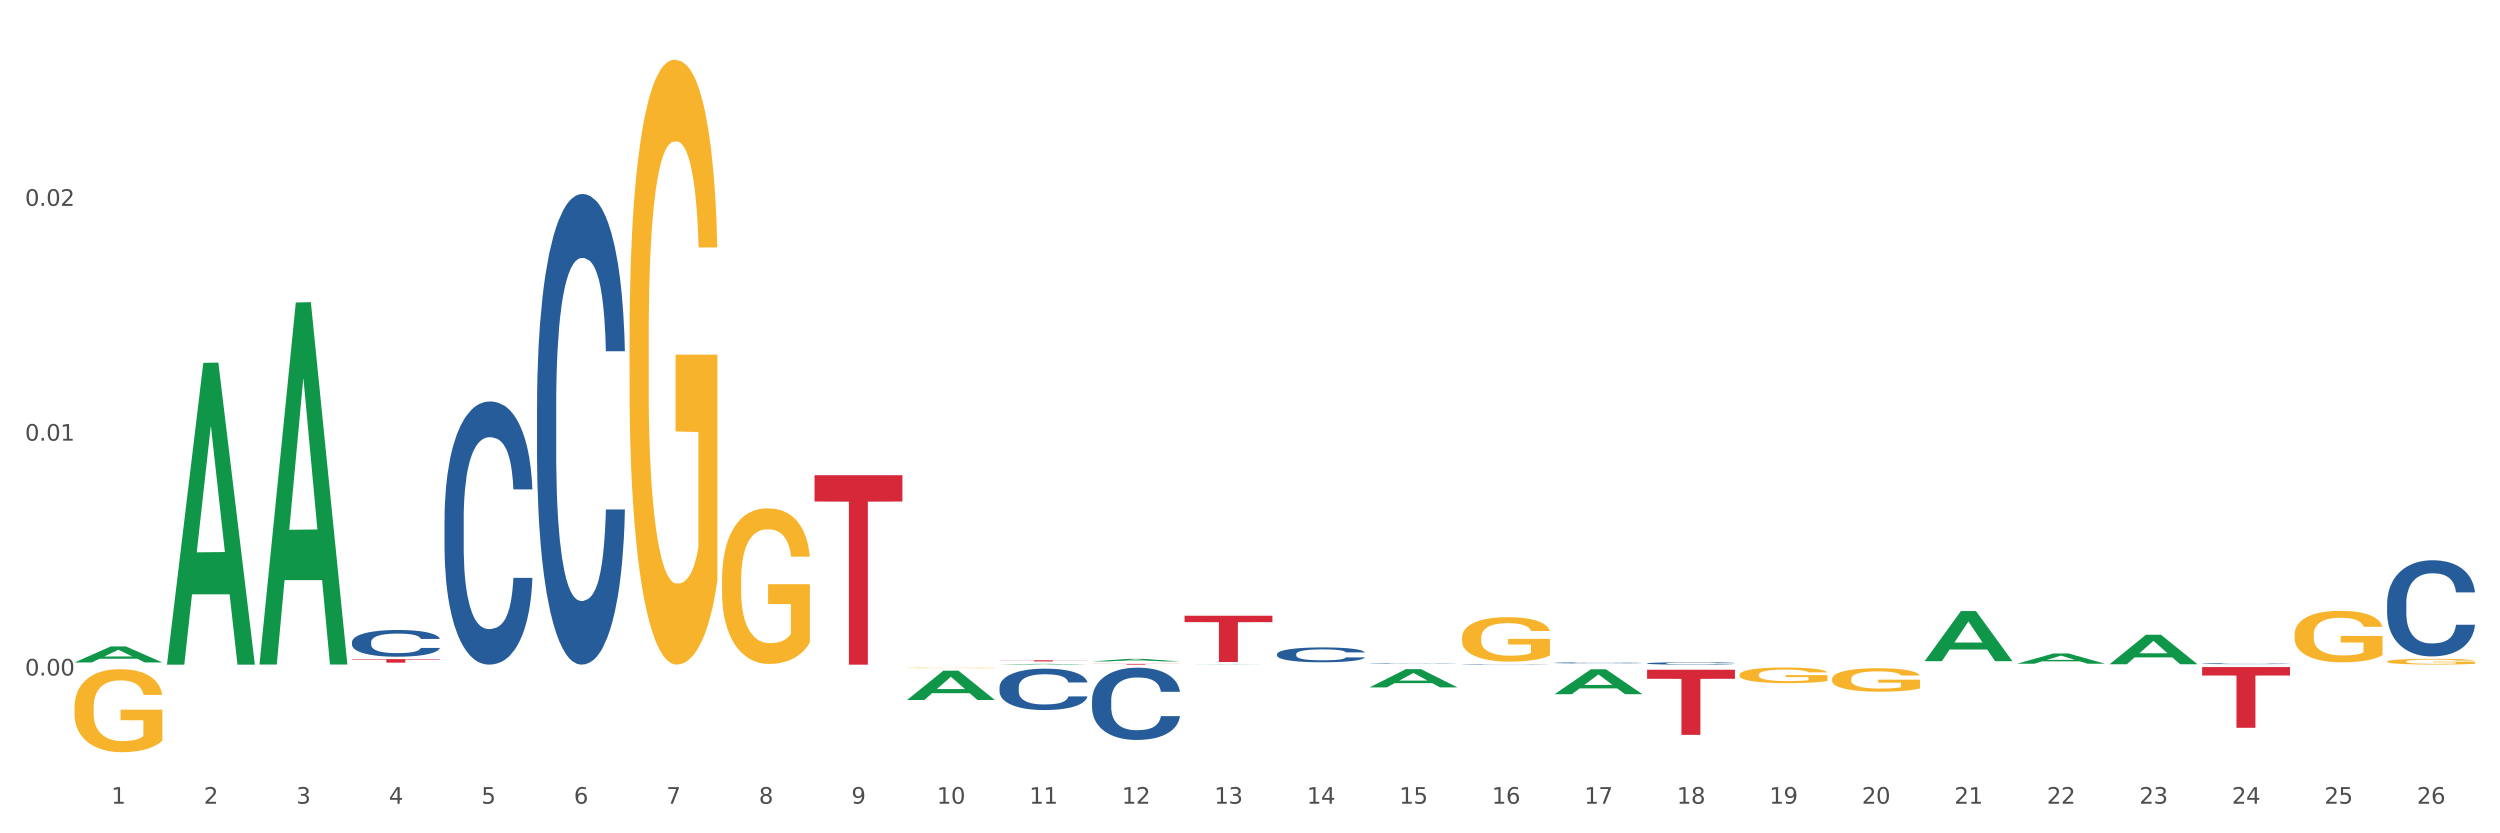 <?xml version="1.0" encoding="utf-8" standalone="no"?>
<!DOCTYPE svg PUBLIC "-//W3C//DTD SVG 1.1//EN"
  "http://www.w3.org/Graphics/SVG/1.1/DTD/svg11.dtd">
<svg xmlns:xlink="http://www.w3.org/1999/xlink" width="1080pt" height="360pt" viewBox="0 0 1080 360" xmlns="http://www.w3.org/2000/svg" version="1.1">
 <rect x="0" y="0" width="1080" height="360" fill="#333333" stroke="none"/>
 <defs>
  <style type="text/css">*{stroke-linejoin: round; stroke-linecap: butt}</style>
 </defs>
 <g id="figure_1">
  <g id="patch_1">
   <path d="M 0 360 
L 1080 360 
L 1080 0 
L 0 0 
z
" style="fill: #ffffff; stroke: #ffffff; stroke-linejoin: miter"/>
  </g>
  <g id="axes_1">
   <g id="matplotlib.axis_1">
    <g id="xtick_1">
     <g id="text_1">
      <!-- 1 -->
      <g style="fill: #4d4d4d" transform="translate(48.103 347.204) scale(0.096 -0.096)">
       <defs>
        <path id="DejaVuSans-31" d="M 794 531 
L 1825 531 
L 1825 4091 
L 703 3866 
L 703 4441 
L 1819 4666 
L 2450 4666 
L 2450 531 
L 3481 531 
L 3481 0 
L 794 0 
L 794 531 
z
" transform="scale(0.016)"/>
       </defs>
       <use xlink:href="#DejaVuSans-31"/>
      </g>
     </g>
    </g>
    <g id="xtick_2">
     <g id="text_2">
      <!-- 2 -->
      <g style="fill: #4d4d4d" transform="translate(88.066 347.204) scale(0.096 -0.096)">
       <defs>
        <path id="DejaVuSans-32" d="M 1228 531 
L 3431 531 
L 3431 0 
L 469 0 
L 469 531 
Q 828 903 1448 1529 
Q 2069 2156 2228 2338 
Q 2531 2678 2651 2914 
Q 2772 3150 2772 3378 
Q 2772 3750 2511 3984 
Q 2250 4219 1831 4219 
Q 1534 4219 1204 4116 
Q 875 4013 500 3803 
L 500 4441 
Q 881 4594 1212 4672 
Q 1544 4750 1819 4750 
Q 2544 4750 2975 4387 
Q 3406 4025 3406 3419 
Q 3406 3131 3298 2873 
Q 3191 2616 2906 2266 
Q 2828 2175 2409 1742 
Q 1991 1309 1228 531 
z
" transform="scale(0.016)"/>
       </defs>
       <use xlink:href="#DejaVuSans-32"/>
      </g>
     </g>
    </g>
    <g id="xtick_3">
     <g id="text_3">
      <!-- 3 -->
      <g style="fill: #4d4d4d" transform="translate(128.028 347.204) scale(0.096 -0.096)">
       <defs>
        <path id="DejaVuSans-33" d="M 2597 2516 
Q 3050 2419 3304 2112 
Q 3559 1806 3559 1356 
Q 3559 666 3084 287 
Q 2609 -91 1734 -91 
Q 1441 -91 1130 -33 
Q 819 25 488 141 
L 488 750 
Q 750 597 1062 519 
Q 1375 441 1716 441 
Q 2309 441 2620 675 
Q 2931 909 2931 1356 
Q 2931 1769 2642 2001 
Q 2353 2234 1838 2234 
L 1294 2234 
L 1294 2753 
L 1863 2753 
Q 2328 2753 2575 2939 
Q 2822 3125 2822 3475 
Q 2822 3834 2567 4026 
Q 2313 4219 1838 4219 
Q 1578 4219 1281 4162 
Q 984 4106 628 3988 
L 628 4550 
Q 988 4650 1302 4700 
Q 1616 4750 1894 4750 
Q 2613 4750 3031 4423 
Q 3450 4097 3450 3541 
Q 3450 3153 3228 2886 
Q 3006 2619 2597 2516 
z
" transform="scale(0.016)"/>
       </defs>
       <use xlink:href="#DejaVuSans-33"/>
      </g>
     </g>
    </g>
    <g id="xtick_4">
     <g id="text_4">
      <!-- 4 -->
      <g style="fill: #4d4d4d" transform="translate(167.99 347.204) scale(0.096 -0.096)">
       <defs>
        <path id="DejaVuSans-34" d="M 2419 4116 
L 825 1625 
L 2419 1625 
L 2419 4116 
z
M 2253 4666 
L 3047 4666 
L 3047 1625 
L 3713 1625 
L 3713 1100 
L 3047 1100 
L 3047 0 
L 2419 0 
L 2419 1100 
L 313 1100 
L 313 1709 
L 2253 4666 
z
" transform="scale(0.016)"/>
       </defs>
       <use xlink:href="#DejaVuSans-34"/>
      </g>
     </g>
    </g>
    <g id="xtick_5">
     <g id="text_5">
      <!-- 5 -->
      <g style="fill: #4d4d4d" transform="translate(207.953 347.204) scale(0.096 -0.096)">
       <defs>
        <path id="DejaVuSans-35" d="M 691 4666 
L 3169 4666 
L 3169 4134 
L 1269 4134 
L 1269 2991 
Q 1406 3038 1543 3061 
Q 1681 3084 1819 3084 
Q 2600 3084 3056 2656 
Q 3513 2228 3513 1497 
Q 3513 744 3044 326 
Q 2575 -91 1722 -91 
Q 1428 -91 1123 -41 
Q 819 9 494 109 
L 494 744 
Q 775 591 1075 516 
Q 1375 441 1709 441 
Q 2250 441 2565 725 
Q 2881 1009 2881 1497 
Q 2881 1984 2565 2268 
Q 2250 2553 1709 2553 
Q 1456 2553 1204 2497 
Q 953 2441 691 2322 
L 691 4666 
z
" transform="scale(0.016)"/>
       </defs>
       <use xlink:href="#DejaVuSans-35"/>
      </g>
     </g>
    </g>
    <g id="xtick_6">
     <g id="text_6">
      <!-- 6 -->
      <g style="fill: #4d4d4d" transform="translate(247.915 347.204) scale(0.096 -0.096)">
       <defs>
        <path id="DejaVuSans-36" d="M 2113 2584 
Q 1688 2584 1439 2293 
Q 1191 2003 1191 1497 
Q 1191 994 1439 701 
Q 1688 409 2113 409 
Q 2538 409 2786 701 
Q 3034 994 3034 1497 
Q 3034 2003 2786 2293 
Q 2538 2584 2113 2584 
z
M 3366 4563 
L 3366 3988 
Q 3128 4100 2886 4159 
Q 2644 4219 2406 4219 
Q 1781 4219 1451 3797 
Q 1122 3375 1075 2522 
Q 1259 2794 1537 2939 
Q 1816 3084 2150 3084 
Q 2853 3084 3261 2657 
Q 3669 2231 3669 1497 
Q 3669 778 3244 343 
Q 2819 -91 2113 -91 
Q 1303 -91 875 529 
Q 447 1150 447 2328 
Q 447 3434 972 4092 
Q 1497 4750 2381 4750 
Q 2619 4750 2861 4703 
Q 3103 4656 3366 4563 
z
" transform="scale(0.016)"/>
       </defs>
       <use xlink:href="#DejaVuSans-36"/>
      </g>
     </g>
    </g>
    <g id="xtick_7">
     <g id="text_7">
      <!-- 7 -->
      <g style="fill: #4d4d4d" transform="translate(287.878 347.204) scale(0.096 -0.096)">
       <defs>
        <path id="DejaVuSans-37" d="M 525 4666 
L 3525 4666 
L 3525 4397 
L 1831 0 
L 1172 0 
L 2766 4134 
L 525 4134 
L 525 4666 
z
" transform="scale(0.016)"/>
       </defs>
       <use xlink:href="#DejaVuSans-37"/>
      </g>
     </g>
    </g>
    <g id="xtick_8">
     <g id="text_8">
      <!-- 8 -->
      <g style="fill: #4d4d4d" transform="translate(327.84 347.204) scale(0.096 -0.096)">
       <defs>
        <path id="DejaVuSans-38" d="M 2034 2216 
Q 1584 2216 1326 1975 
Q 1069 1734 1069 1313 
Q 1069 891 1326 650 
Q 1584 409 2034 409 
Q 2484 409 2743 651 
Q 3003 894 3003 1313 
Q 3003 1734 2745 1975 
Q 2488 2216 2034 2216 
z
M 1403 2484 
Q 997 2584 770 2862 
Q 544 3141 544 3541 
Q 544 4100 942 4425 
Q 1341 4750 2034 4750 
Q 2731 4750 3128 4425 
Q 3525 4100 3525 3541 
Q 3525 3141 3298 2862 
Q 3072 2584 2669 2484 
Q 3125 2378 3379 2068 
Q 3634 1759 3634 1313 
Q 3634 634 3220 271 
Q 2806 -91 2034 -91 
Q 1263 -91 848 271 
Q 434 634 434 1313 
Q 434 1759 690 2068 
Q 947 2378 1403 2484 
z
M 1172 3481 
Q 1172 3119 1398 2916 
Q 1625 2713 2034 2713 
Q 2441 2713 2670 2916 
Q 2900 3119 2900 3481 
Q 2900 3844 2670 4047 
Q 2441 4250 2034 4250 
Q 1625 4250 1398 4047 
Q 1172 3844 1172 3481 
z
" transform="scale(0.016)"/>
       </defs>
       <use xlink:href="#DejaVuSans-38"/>
      </g>
     </g>
    </g>
    <g id="xtick_9">
     <g id="text_9">
      <!-- 9 -->
      <g style="fill: #4d4d4d" transform="translate(367.803 347.204) scale(0.096 -0.096)">
       <defs>
        <path id="DejaVuSans-39" d="M 703 97 
L 703 672 
Q 941 559 1184 500 
Q 1428 441 1663 441 
Q 2288 441 2617 861 
Q 2947 1281 2994 2138 
Q 2813 1869 2534 1725 
Q 2256 1581 1919 1581 
Q 1219 1581 811 2004 
Q 403 2428 403 3163 
Q 403 3881 828 4315 
Q 1253 4750 1959 4750 
Q 2769 4750 3195 4129 
Q 3622 3509 3622 2328 
Q 3622 1225 3098 567 
Q 2575 -91 1691 -91 
Q 1453 -91 1209 -44 
Q 966 3 703 97 
z
M 1959 2075 
Q 2384 2075 2632 2365 
Q 2881 2656 2881 3163 
Q 2881 3666 2632 3958 
Q 2384 4250 1959 4250 
Q 1534 4250 1286 3958 
Q 1038 3666 1038 3163 
Q 1038 2656 1286 2365 
Q 1534 2075 1959 2075 
z
" transform="scale(0.016)"/>
       </defs>
       <use xlink:href="#DejaVuSans-39"/>
      </g>
     </g>
    </g>
    <g id="xtick_10">
     <g id="text_10">
      <!-- 10 -->
      <g style="fill: #4d4d4d" transform="translate(404.711 347.204) scale(0.096 -0.096)">
       <defs>
        <path id="DejaVuSans-30" d="M 2034 4250 
Q 1547 4250 1301 3770 
Q 1056 3291 1056 2328 
Q 1056 1369 1301 889 
Q 1547 409 2034 409 
Q 2525 409 2770 889 
Q 3016 1369 3016 2328 
Q 3016 3291 2770 3770 
Q 2525 4250 2034 4250 
z
M 2034 4750 
Q 2819 4750 3233 4129 
Q 3647 3509 3647 2328 
Q 3647 1150 3233 529 
Q 2819 -91 2034 -91 
Q 1250 -91 836 529 
Q 422 1150 422 2328 
Q 422 3509 836 4129 
Q 1250 4750 2034 4750 
z
" transform="scale(0.016)"/>
       </defs>
       <use xlink:href="#DejaVuSans-31"/>
       <use xlink:href="#DejaVuSans-30" transform="translate(63.623 0)"/>
      </g>
     </g>
    </g>
    <g id="xtick_11">
     <g id="text_11">
      <!-- 11 -->
      <g style="fill: #4d4d4d" transform="translate(444.673 347.204) scale(0.096 -0.096)">
       <use xlink:href="#DejaVuSans-31"/>
       <use xlink:href="#DejaVuSans-31" transform="translate(63.623 0)"/>
      </g>
     </g>
    </g>
    <g id="xtick_12">
     <g id="text_12">
      <!-- 12 -->
      <g style="fill: #4d4d4d" transform="translate(484.636 347.204) scale(0.096 -0.096)">
       <use xlink:href="#DejaVuSans-31"/>
       <use xlink:href="#DejaVuSans-32" transform="translate(63.623 0)"/>
      </g>
     </g>
    </g>
    <g id="xtick_13">
     <g id="text_13">
      <!-- 13 -->
      <g style="fill: #4d4d4d" transform="translate(524.598 347.204) scale(0.096 -0.096)">
       <use xlink:href="#DejaVuSans-31"/>
       <use xlink:href="#DejaVuSans-33" transform="translate(63.623 0)"/>
      </g>
     </g>
    </g>
    <g id="xtick_14">
     <g id="text_14">
      <!-- 14 -->
      <g style="fill: #4d4d4d" transform="translate(564.561 347.204) scale(0.096 -0.096)">
       <use xlink:href="#DejaVuSans-31"/>
       <use xlink:href="#DejaVuSans-34" transform="translate(63.623 0)"/>
      </g>
     </g>
    </g>
    <g id="xtick_15">
     <g id="text_15">
      <!-- 15 -->
      <g style="fill: #4d4d4d" transform="translate(604.523 347.204) scale(0.096 -0.096)">
       <use xlink:href="#DejaVuSans-31"/>
       <use xlink:href="#DejaVuSans-35" transform="translate(63.623 0)"/>
      </g>
     </g>
    </g>
    <g id="xtick_16">
     <g id="text_16">
      <!-- 16 -->
      <g style="fill: #4d4d4d" transform="translate(644.486 347.204) scale(0.096 -0.096)">
       <use xlink:href="#DejaVuSans-31"/>
       <use xlink:href="#DejaVuSans-36" transform="translate(63.623 0)"/>
      </g>
     </g>
    </g>
    <g id="xtick_17">
     <g id="text_17">
      <!-- 17 -->
      <g style="fill: #4d4d4d" transform="translate(684.448 347.204) scale(0.096 -0.096)">
       <use xlink:href="#DejaVuSans-31"/>
       <use xlink:href="#DejaVuSans-37" transform="translate(63.623 0)"/>
      </g>
     </g>
    </g>
    <g id="xtick_18">
     <g id="text_18">
      <!-- 18 -->
      <g style="fill: #4d4d4d" transform="translate(724.41 347.204) scale(0.096 -0.096)">
       <use xlink:href="#DejaVuSans-31"/>
       <use xlink:href="#DejaVuSans-38" transform="translate(63.623 0)"/>
      </g>
     </g>
    </g>
    <g id="xtick_19">
     <g id="text_19">
      <!-- 19 -->
      <g style="fill: #4d4d4d" transform="translate(764.373 347.204) scale(0.096 -0.096)">
       <use xlink:href="#DejaVuSans-31"/>
       <use xlink:href="#DejaVuSans-39" transform="translate(63.623 0)"/>
      </g>
     </g>
    </g>
    <g id="xtick_20">
     <g id="text_20">
      <!-- 20 -->
      <g style="fill: #4d4d4d" transform="translate(804.335 347.204) scale(0.096 -0.096)">
       <use xlink:href="#DejaVuSans-32"/>
       <use xlink:href="#DejaVuSans-30" transform="translate(63.623 0)"/>
      </g>
     </g>
    </g>
    <g id="xtick_21">
     <g id="text_21">
      <!-- 21 -->
      <g style="fill: #4d4d4d" transform="translate(844.298 347.204) scale(0.096 -0.096)">
       <use xlink:href="#DejaVuSans-32"/>
       <use xlink:href="#DejaVuSans-31" transform="translate(63.623 0)"/>
      </g>
     </g>
    </g>
    <g id="xtick_22">
     <g id="text_22">
      <!-- 22 -->
      <g style="fill: #4d4d4d" transform="translate(884.26 347.204) scale(0.096 -0.096)">
       <use xlink:href="#DejaVuSans-32"/>
       <use xlink:href="#DejaVuSans-32" transform="translate(63.623 0)"/>
      </g>
     </g>
    </g>
    <g id="xtick_23">
     <g id="text_23">
      <!-- 23 -->
      <g style="fill: #4d4d4d" transform="translate(924.223 347.204) scale(0.096 -0.096)">
       <use xlink:href="#DejaVuSans-32"/>
       <use xlink:href="#DejaVuSans-33" transform="translate(63.623 0)"/>
      </g>
     </g>
    </g>
    <g id="xtick_24">
     <g id="text_24">
      <!-- 24 -->
      <g style="fill: #4d4d4d" transform="translate(964.185 347.204) scale(0.096 -0.096)">
       <use xlink:href="#DejaVuSans-32"/>
       <use xlink:href="#DejaVuSans-34" transform="translate(63.623 0)"/>
      </g>
     </g>
    </g>
    <g id="xtick_25">
     <g id="text_25">
      <!-- 25 -->
      <g style="fill: #4d4d4d" transform="translate(1004.147 347.204) scale(0.096 -0.096)">
       <use xlink:href="#DejaVuSans-32"/>
       <use xlink:href="#DejaVuSans-35" transform="translate(63.623 0)"/>
      </g>
     </g>
    </g>
    <g id="xtick_26">
     <g id="text_26">
      <!-- 26 -->
      <g style="fill: #4d4d4d" transform="translate(1044.11 347.204) scale(0.096 -0.096)">
       <use xlink:href="#DejaVuSans-32"/>
       <use xlink:href="#DejaVuSans-36" transform="translate(63.623 0)"/>
      </g>
     </g>
    </g>
    <g id="xtick_27"/>
    <g id="xtick_28"/>
    <g id="xtick_29"/>
    <g id="xtick_30"/>
    <g id="xtick_31"/>
    <g id="xtick_32"/>
    <g id="xtick_33"/>
    <g id="xtick_34"/>
    <g id="xtick_35"/>
    <g id="xtick_36"/>
    <g id="xtick_37"/>
    <g id="xtick_38"/>
    <g id="xtick_39"/>
    <g id="xtick_40"/>
    <g id="xtick_41"/>
    <g id="xtick_42"/>
    <g id="xtick_43"/>
    <g id="xtick_44"/>
    <g id="xtick_45"/>
    <g id="xtick_46"/>
    <g id="xtick_47"/>
    <g id="xtick_48"/>
    <g id="xtick_49"/>
    <g id="xtick_50"/>
    <g id="xtick_51"/>
   </g>
   <g id="matplotlib.axis_2">
    <g id="ytick_1">
     <g id="text_27">
      <!-- 0.00 -->
      <g style="fill: #4d4d4d" transform="translate(10.8 291.824) scale(0.096 -0.096)">
       <defs>
        <path id="DejaVuSans-2e" d="M 684 794 
L 1344 794 
L 1344 0 
L 684 0 
L 684 794 
z
" transform="scale(0.016)"/>
       </defs>
       <use xlink:href="#DejaVuSans-30"/>
       <use xlink:href="#DejaVuSans-2e" transform="translate(63.623 0)"/>
       <use xlink:href="#DejaVuSans-30" transform="translate(95.41 0)"/>
       <use xlink:href="#DejaVuSans-30" transform="translate(159.033 0)"/>
      </g>
     </g>
    </g>
    <g id="ytick_2">
     <g id="text_28">
      <!-- 0.01 -->
      <g style="fill: #4d4d4d" transform="translate(10.8 190.372) scale(0.096 -0.096)">
       <use xlink:href="#DejaVuSans-30"/>
       <use xlink:href="#DejaVuSans-2e" transform="translate(63.623 0)"/>
       <use xlink:href="#DejaVuSans-30" transform="translate(95.41 0)"/>
       <use xlink:href="#DejaVuSans-31" transform="translate(159.033 0)"/>
      </g>
     </g>
    </g>
    <g id="ytick_3">
     <g id="text_29">
      <!-- 0.02 -->
      <g style="fill: #4d4d4d" transform="translate(10.8 88.921) scale(0.096 -0.096)">
       <use xlink:href="#DejaVuSans-30"/>
       <use xlink:href="#DejaVuSans-2e" transform="translate(63.623 0)"/>
       <use xlink:href="#DejaVuSans-30" transform="translate(95.41 0)"/>
       <use xlink:href="#DejaVuSans-32" transform="translate(159.033 0)"/>
      </g>
     </g>
    </g>
    <g id="ytick_4"/>
    <g id="ytick_5"/>
    <g id="ytick_6"/>
    <g id="ytick_7"/>
   </g>
   <g id="PolyCollection_1">
    <path d="M 32.175 286.18 
L 32.214 286.173 
L 47.87 279.252 
L 54.367 279.246 
L 70.139 286.193 
L 62.625 286.193 
L 59.22 284.575 
L 43.055 284.575 
L 42.938 284.601 
L 39.65 286.193 
L 32.175 286.193 
L 32.175 286.18 
L 45.091 283.61 
L 57.184 283.603 
L 51.196 280.727 
L 51.118 280.714 
L 51.04 280.733 
L 45.052 283.603 
L 45.091 283.61 
L 32.175 286.18 
z
" clip-path="url(#p7661815dc9)" style="fill: #109648"/>
    <path d="M 631.611 286.96 
L 631.656 286.96 
L 631.656 286.955 
L 631.791 286.947 
L 632.285 286.933 
L 632.913 286.923 
L 633.99 286.911 
L 634.573 286.906 
L 635.336 286.9 
L 636.907 286.891 
L 638.702 286.883 
L 639.958 286.879 
L 640.901 286.876 
L 643.01 286.871 
L 644.221 286.869 
L 645.478 286.867 
L 646.555 286.866 
L 648.35 286.864 
L 649.786 286.864 
L 651.446 286.864 
L 652.837 286.864 
L 654.677 286.865 
L 657.37 286.867 
L 658.402 286.868 
L 659.793 286.871 
L 661.229 286.874 
L 662.396 286.877 
L 663.742 286.881 
L 665.133 286.887 
L 666.479 286.895 
L 667.422 286.902 
L 668.185 286.909 
L 668.858 286.918 
L 669.351 286.928 
L 669.576 286.936 
L 661.364 286.936 
L 661.139 286.928 
L 660.69 286.92 
L 660.242 286.915 
L 659.748 286.911 
L 658.985 286.906 
L 658.312 286.903 
L 657.19 286.899 
L 656.158 286.897 
L 655.305 286.895 
L 654.273 286.894 
L 652.074 286.893 
L 650.504 286.893 
L 649.517 286.893 
L 648.305 286.894 
L 647.273 286.896 
L 646.061 286.898 
L 645.119 286.901 
L 644.176 286.904 
L 643.638 286.906 
L 642.83 286.911 
L 642.292 286.914 
L 641.574 286.92 
L 641.17 286.925 
L 640.452 286.936 
L 640.138 286.944 
L 640.003 286.95 
L 639.913 286.956 
L 639.913 286.987 
L 640.183 287.001 
L 640.407 287.006 
L 640.766 287.013 
L 641.439 287.022 
L 642.426 287.03 
L 643.458 287.036 
L 644.311 287.04 
L 645.119 287.043 
L 645.927 287.045 
L 646.914 287.047 
L 647.722 287.048 
L 648.933 287.049 
L 650.369 287.05 
L 651.491 287.05 
L 653.78 287.049 
L 654.812 287.048 
L 655.799 287.047 
L 656.876 287.044 
L 657.729 287.042 
L 658.222 287.04 
L 659.03 287.037 
L 659.658 287.033 
L 660.197 287.028 
L 660.556 287.024 
L 660.96 287.018 
L 661.274 287.012 
L 661.364 287.008 
L 669.576 287.008 
L 669.396 287.015 
L 669.082 287.022 
L 668.454 287.031 
L 667.96 287.037 
L 667.197 287.043 
L 666.39 287.049 
L 665.268 287.055 
L 664.236 287.059 
L 663.159 287.063 
L 661.992 287.067 
L 659.883 287.072 
L 659.12 287.073 
L 657.504 287.075 
L 656.248 287.077 
L 654.408 287.078 
L 652.523 287.079 
L 650.549 287.079 
L 648.799 287.079 
L 646.869 287.077 
L 645.657 287.076 
L 644.311 287.075 
L 642.74 287.072 
L 641.26 287.068 
L 639.868 287.065 
L 638.567 287.06 
L 637.355 287.055 
L 635.785 287.046 
L 634.618 287.038 
L 633.765 287.03 
L 633.182 287.024 
L 632.599 287.016 
L 632.285 287.01 
L 631.791 286.996 
L 631.611 286.983 
L 631.611 286.96 
z
" clip-path="url(#p7661815dc9)" style="fill: #255c99"/>
    <path d="M 591.649 286.538 
L 591.694 286.538 
L 591.694 286.532 
L 591.828 286.524 
L 592.322 286.509 
L 592.95 286.498 
L 594.027 286.485 
L 594.611 286.479 
L 595.374 286.473 
L 596.944 286.463 
L 598.739 286.455 
L 599.996 286.45 
L 600.938 286.447 
L 603.047 286.442 
L 604.259 286.44 
L 605.515 286.438 
L 606.592 286.436 
L 608.387 286.435 
L 609.823 286.434 
L 611.484 286.434 
L 612.875 286.434 
L 614.715 286.435 
L 617.407 286.438 
L 618.439 286.439 
L 619.831 286.442 
L 621.267 286.445 
L 622.433 286.448 
L 623.78 286.453 
L 625.171 286.46 
L 626.517 286.468 
L 627.459 286.475 
L 628.222 286.483 
L 628.895 286.492 
L 629.389 286.503 
L 629.613 286.511 
L 621.401 286.511 
L 621.177 286.504 
L 620.728 286.495 
L 620.279 286.489 
L 619.786 286.485 
L 619.023 286.479 
L 618.35 286.476 
L 617.228 286.472 
L 616.196 286.47 
L 615.343 286.468 
L 614.311 286.467 
L 612.112 286.466 
L 610.541 286.466 
L 609.554 286.466 
L 608.343 286.467 
L 607.31 286.468 
L 606.099 286.471 
L 605.156 286.474 
L 604.214 286.477 
L 603.676 286.48 
L 602.868 286.485 
L 602.329 286.488 
L 601.611 286.495 
L 601.207 286.5 
L 600.489 286.512 
L 600.175 286.52 
L 600.041 286.527 
L 599.951 286.533 
L 599.951 286.566 
L 600.22 286.581 
L 600.445 286.587 
L 600.804 286.595 
L 601.477 286.604 
L 602.464 286.613 
L 603.496 286.62 
L 604.349 286.624 
L 605.156 286.627 
L 605.964 286.629 
L 606.951 286.631 
L 607.759 286.632 
L 608.971 286.634 
L 610.407 286.634 
L 611.529 286.634 
L 613.817 286.633 
L 614.849 286.632 
L 615.837 286.631 
L 616.914 286.628 
L 617.766 286.626 
L 618.26 286.624 
L 619.068 286.62 
L 619.696 286.616 
L 620.234 286.611 
L 620.593 286.606 
L 620.997 286.6 
L 621.311 286.593 
L 621.401 286.589 
L 629.613 286.589 
L 629.434 286.597 
L 629.12 286.604 
L 628.491 286.614 
L 627.998 286.62 
L 627.235 286.627 
L 626.427 286.633 
L 625.305 286.639 
L 624.273 286.644 
L 623.196 286.648 
L 622.029 286.652 
L 619.92 286.657 
L 619.157 286.659 
L 617.542 286.661 
L 616.285 286.663 
L 614.446 286.664 
L 612.561 286.665 
L 610.586 286.665 
L 608.836 286.665 
L 606.907 286.664 
L 605.695 286.662 
L 604.349 286.661 
L 602.778 286.658 
L 601.297 286.654 
L 599.906 286.65 
L 598.605 286.645 
L 597.393 286.639 
L 595.822 286.63 
L 594.656 286.621 
L 593.803 286.613 
L 593.22 286.606 
L 592.636 286.597 
L 592.322 286.591 
L 591.828 286.576 
L 591.649 286.563 
L 591.649 286.538 
z
" clip-path="url(#p7661815dc9)" style="fill: #255c99"/>
    <path d="M 551.687 282.568 
L 551.731 282.562 
L 551.731 282.398 
L 551.866 282.175 
L 552.36 281.764 
L 552.988 281.452 
L 554.065 281.088 
L 554.648 280.935 
L 555.411 280.765 
L 556.982 280.489 
L 558.777 280.254 
L 560.033 280.125 
L 560.976 280.043 
L 563.085 279.896 
L 564.296 279.831 
L 565.553 279.778 
L 566.63 279.743 
L 568.425 279.702 
L 569.861 279.684 
L 571.521 279.679 
L 572.912 279.684 
L 574.752 279.708 
L 577.445 279.778 
L 578.477 279.82 
L 579.868 279.89 
L 581.304 279.984 
L 582.471 280.078 
L 583.817 280.213 
L 585.208 280.389 
L 586.554 280.612 
L 587.497 280.818 
L 588.26 281.035 
L 588.933 281.3 
L 589.426 281.587 
L 589.651 281.828 
L 581.439 281.828 
L 581.214 281.611 
L 580.766 281.376 
L 580.317 281.217 
L 579.823 281.088 
L 579.06 280.941 
L 578.387 280.847 
L 577.265 280.736 
L 576.233 280.665 
L 575.381 280.624 
L 574.348 280.589 
L 572.15 280.554 
L 570.579 280.554 
L 569.592 280.565 
L 568.38 280.595 
L 567.348 280.636 
L 566.136 280.706 
L 565.194 280.783 
L 564.252 280.883 
L 563.713 280.953 
L 562.905 281.082 
L 562.367 281.188 
L 561.649 281.37 
L 561.245 281.499 
L 560.527 281.834 
L 560.213 282.081 
L 560.078 282.251 
L 559.988 282.439 
L 559.988 283.355 
L 560.258 283.766 
L 560.482 283.943 
L 560.841 284.142 
L 561.514 284.401 
L 562.501 284.653 
L 563.534 284.835 
L 564.386 284.947 
L 565.194 285.029 
L 566.002 285.094 
L 566.989 285.153 
L 567.797 285.188 
L 569.008 285.223 
L 570.444 285.241 
L 571.566 285.241 
L 573.855 285.211 
L 574.887 285.182 
L 575.874 285.141 
L 576.951 285.076 
L 577.804 285.006 
L 578.297 284.953 
L 579.105 284.841 
L 579.733 284.724 
L 580.272 284.589 
L 580.631 284.471 
L 581.035 284.295 
L 581.349 284.095 
L 581.439 283.99 
L 589.651 283.99 
L 589.471 284.201 
L 589.157 284.407 
L 588.529 284.683 
L 588.035 284.841 
L 587.272 285.035 
L 586.465 285.2 
L 585.343 285.382 
L 584.311 285.517 
L 583.234 285.634 
L 582.067 285.74 
L 579.958 285.887 
L 579.195 285.928 
L 577.579 285.998 
L 576.323 286.039 
L 574.483 286.081 
L 572.598 286.104 
L 570.624 286.11 
L 568.874 286.098 
L 566.944 286.063 
L 565.732 286.028 
L 564.386 285.975 
L 562.816 285.893 
L 561.335 285.793 
L 559.944 285.675 
L 558.642 285.54 
L 557.431 285.387 
L 555.86 285.135 
L 554.693 284.888 
L 553.841 284.659 
L 553.257 284.465 
L 552.674 284.219 
L 552.36 284.048 
L 551.866 283.637 
L 551.687 283.255 
L 551.687 282.568 
z
" clip-path="url(#p7661815dc9)" style="fill: #255c99"/>
    <path d="M 471.762 302.463 
L 471.807 302.435 
L 471.807 301.636 
L 471.941 300.552 
L 472.435 298.556 
L 473.063 297.045 
L 474.14 295.277 
L 474.723 294.535 
L 475.486 293.708 
L 477.057 292.368 
L 478.852 291.227 
L 480.108 290.6 
L 481.051 290.201 
L 483.16 289.488 
L 484.372 289.174 
L 485.628 288.918 
L 486.705 288.746 
L 488.5 288.547 
L 489.936 288.461 
L 491.596 288.433 
L 492.988 288.461 
L 494.827 288.575 
L 497.52 288.918 
L 498.552 289.117 
L 499.943 289.459 
L 501.379 289.916 
L 502.546 290.372 
L 503.892 291.028 
L 505.283 291.883 
L 506.63 292.967 
L 507.572 293.965 
L 508.335 295.02 
L 509.008 296.303 
L 509.502 297.701 
L 509.726 298.87 
L 501.514 298.87 
L 501.289 297.815 
L 500.841 296.674 
L 500.392 295.904 
L 499.898 295.277 
L 499.135 294.564 
L 498.462 294.108 
L 497.34 293.566 
L 496.308 293.224 
L 495.456 293.024 
L 494.424 292.853 
L 492.225 292.682 
L 490.654 292.682 
L 489.667 292.739 
L 488.455 292.881 
L 487.423 293.081 
L 486.211 293.423 
L 485.269 293.794 
L 484.327 294.279 
L 483.788 294.621 
L 482.98 295.248 
L 482.442 295.762 
L 481.724 296.646 
L 481.32 297.273 
L 480.602 298.898 
L 480.288 300.096 
L 480.153 300.923 
L 480.064 301.836 
L 480.064 306.284 
L 480.333 308.28 
L 480.557 309.136 
L 480.916 310.106 
L 481.589 311.36 
L 482.577 312.586 
L 483.609 313.471 
L 484.461 314.012 
L 485.269 314.412 
L 486.077 314.725 
L 487.064 315.01 
L 487.872 315.182 
L 489.083 315.353 
L 490.519 315.438 
L 491.641 315.438 
L 493.93 315.296 
L 494.962 315.153 
L 495.949 314.953 
L 497.026 314.64 
L 497.879 314.298 
L 498.373 314.041 
L 499.18 313.499 
L 499.809 312.929 
L 500.347 312.273 
L 500.706 311.702 
L 501.11 310.847 
L 501.424 309.877 
L 501.514 309.364 
L 509.726 309.364 
L 509.547 310.391 
L 509.232 311.389 
L 508.604 312.729 
L 508.111 313.499 
L 507.348 314.44 
L 506.54 315.239 
L 505.418 316.123 
L 504.386 316.778 
L 503.309 317.349 
L 502.142 317.862 
L 500.033 318.575 
L 499.27 318.775 
L 497.655 319.117 
L 496.398 319.316 
L 494.558 319.516 
L 492.673 319.63 
L 490.699 319.659 
L 488.949 319.602 
L 487.019 319.431 
L 485.808 319.259 
L 484.461 319.003 
L 482.891 318.604 
L 481.41 318.119 
L 480.019 317.548 
L 478.717 316.893 
L 477.506 316.151 
L 475.935 314.925 
L 474.768 313.727 
L 473.916 312.615 
L 473.332 311.674 
L 472.749 310.476 
L 472.435 309.649 
L 471.941 307.653 
L 471.762 305.8 
L 471.762 302.463 
z
" clip-path="url(#p7661815dc9)" style="fill: #255c99"/>
    <path d="M 431.799 296.892 
L 431.844 296.876 
L 431.844 296.419 
L 431.979 295.798 
L 432.472 294.655 
L 433.101 293.789 
L 434.178 292.777 
L 434.761 292.352 
L 435.524 291.878 
L 437.095 291.111 
L 438.89 290.458 
L 440.146 290.098 
L 441.088 289.87 
L 443.198 289.461 
L 444.409 289.282 
L 445.666 289.135 
L 446.743 289.037 
L 448.538 288.923 
L 449.974 288.874 
L 451.634 288.857 
L 453.025 288.874 
L 454.865 288.939 
L 457.558 289.135 
L 458.59 289.249 
L 459.981 289.445 
L 461.417 289.706 
L 462.584 289.968 
L 463.93 290.343 
L 465.321 290.833 
L 466.667 291.454 
L 467.61 292.025 
L 468.372 292.63 
L 469.046 293.365 
L 469.539 294.165 
L 469.764 294.834 
L 461.551 294.834 
L 461.327 294.23 
L 460.878 293.577 
L 460.43 293.136 
L 459.936 292.777 
L 459.173 292.368 
L 458.5 292.107 
L 457.378 291.797 
L 456.346 291.601 
L 455.493 291.487 
L 454.461 291.389 
L 452.262 291.291 
L 450.692 291.291 
L 449.704 291.323 
L 448.493 291.405 
L 447.461 291.519 
L 446.249 291.715 
L 445.307 291.927 
L 444.364 292.205 
L 443.826 292.401 
L 443.018 292.76 
L 442.48 293.054 
L 441.762 293.561 
L 441.358 293.92 
L 440.64 294.851 
L 440.326 295.537 
L 440.191 296.01 
L 440.101 296.533 
L 440.101 299.081 
L 440.37 300.224 
L 440.595 300.714 
L 440.954 301.269 
L 441.627 301.988 
L 442.614 302.69 
L 443.646 303.196 
L 444.499 303.506 
L 445.307 303.735 
L 446.114 303.915 
L 447.102 304.078 
L 447.909 304.176 
L 449.121 304.274 
L 450.557 304.323 
L 451.679 304.323 
L 453.968 304.241 
L 455 304.16 
L 455.987 304.045 
L 457.064 303.866 
L 457.917 303.67 
L 458.41 303.523 
L 459.218 303.212 
L 459.846 302.886 
L 460.385 302.51 
L 460.744 302.183 
L 461.148 301.694 
L 461.462 301.138 
L 461.551 300.844 
L 469.764 300.844 
L 469.584 301.432 
L 469.27 302.004 
L 468.642 302.771 
L 468.148 303.212 
L 467.385 303.751 
L 466.577 304.209 
L 465.456 304.715 
L 464.423 305.09 
L 463.346 305.417 
L 462.18 305.711 
L 460.071 306.119 
L 459.308 306.234 
L 457.692 306.43 
L 456.436 306.544 
L 454.596 306.658 
L 452.711 306.724 
L 450.737 306.74 
L 448.986 306.707 
L 447.057 306.609 
L 445.845 306.511 
L 444.499 306.364 
L 442.928 306.136 
L 441.447 305.858 
L 440.056 305.531 
L 438.755 305.156 
L 437.543 304.731 
L 435.973 304.029 
L 434.806 303.343 
L 433.953 302.706 
L 433.37 302.167 
L 432.787 301.481 
L 432.472 301.008 
L 431.979 299.864 
L 431.799 298.803 
L 431.799 296.892 
z
" clip-path="url(#p7661815dc9)" style="fill: #255c99"/>
    <path d="M 311.912 250.666 
L 311.957 250.605 
L 311.957 248.395 
L 312.046 246.491 
L 312.495 241.886 
L 313.167 238.079 
L 313.66 236.052 
L 314.153 234.394 
L 314.736 232.737 
L 315.453 231.017 
L 316.753 228.5 
L 317.56 227.21 
L 318.546 225.859 
L 320.339 223.894 
L 321.638 222.789 
L 322.983 221.868 
L 325.179 220.763 
L 326.614 220.272 
L 328.138 219.903 
L 329.975 219.658 
L 331.365 219.596 
L 334.413 219.78 
L 337.012 220.333 
L 338.267 220.763 
L 339.881 221.5 
L 340.733 221.991 
L 342.122 222.973 
L 343.556 224.263 
L 344.542 225.368 
L 346.022 227.456 
L 347.142 229.544 
L 348.173 232.123 
L 348.711 233.903 
L 349.114 235.561 
L 349.473 237.465 
L 349.831 240.473 
L 341.764 240.473 
L 341.45 238.324 
L 340.957 236.298 
L 340.24 234.333 
L 339.612 233.105 
L 338.536 231.57 
L 337.55 230.587 
L 336.519 229.851 
L 335.264 229.237 
L 334.278 228.93 
L 332.889 228.684 
L 330.155 228.745 
L 328.317 229.237 
L 327.062 229.851 
L 326.255 230.403 
L 325.538 231.017 
L 324.731 231.877 
L 323.79 233.166 
L 323.118 234.333 
L 322.445 235.807 
L 321.907 237.28 
L 321.414 239 
L 321.011 240.842 
L 320.697 242.745 
L 320.428 245.079 
L 320.204 248.947 
L 320.204 257.359 
L 320.294 259.263 
L 320.518 261.781 
L 320.787 263.684 
L 321.235 265.956 
L 321.638 267.491 
L 322.4 269.702 
L 323.252 271.544 
L 323.924 272.71 
L 324.597 273.693 
L 325.762 275.044 
L 327.062 276.149 
L 328.182 276.824 
L 329.706 277.439 
L 330.737 277.684 
L 331.634 277.807 
L 333.83 277.807 
L 335.399 277.623 
L 337.147 277.193 
L 338.491 276.64 
L 339.612 275.965 
L 340.867 274.86 
L 341.674 273.816 
L 341.674 260.982 
L 331.813 260.921 
L 331.813 252.386 
L 349.876 252.386 
L 349.876 277.439 
L 349.114 278.728 
L 348.263 279.895 
L 347.366 280.939 
L 346.022 282.228 
L 344.408 283.456 
L 342.974 284.316 
L 341.45 285.053 
L 339.657 285.728 
L 337.326 286.342 
L 335.892 286.588 
L 334.099 286.772 
L 331.992 286.833 
L 330.155 286.71 
L 328.362 286.403 
L 326.479 285.851 
L 324.641 285.053 
L 323.252 284.254 
L 321.862 283.272 
L 320.383 281.982 
L 319.218 280.754 
L 318.322 279.649 
L 317.335 278.237 
L 316.26 276.395 
L 315.453 274.737 
L 314.736 273.017 
L 313.974 270.807 
L 313.436 268.903 
L 312.898 266.509 
L 312.584 264.728 
L 312.226 261.965 
L 311.957 258.096 
L 311.912 250.666 
z
" clip-path="url(#p7661815dc9)" style="fill: #f7b32b"/>
    <path d="M 192.025 224.516 
L 192.07 224.412 
L 192.07 221.505 
L 192.204 217.559 
L 192.698 210.291 
L 193.326 204.788 
L 194.403 198.35 
L 194.986 195.65 
L 195.749 192.639 
L 197.32 187.759 
L 199.115 183.606 
L 200.371 181.322 
L 201.314 179.868 
L 203.423 177.272 
L 204.635 176.13 
L 205.891 175.195 
L 206.968 174.573 
L 208.763 173.846 
L 210.199 173.534 
L 211.859 173.43 
L 213.251 173.534 
L 215.09 173.95 
L 217.783 175.195 
L 218.815 175.922 
L 220.206 177.168 
L 221.642 178.83 
L 222.809 180.491 
L 224.155 182.879 
L 225.546 185.994 
L 226.893 189.94 
L 227.835 193.574 
L 228.598 197.416 
L 229.271 202.088 
L 229.765 207.176 
L 229.989 211.433 
L 221.777 211.433 
L 221.553 207.591 
L 221.104 203.438 
L 220.655 200.634 
L 220.161 198.35 
L 219.399 195.754 
L 218.725 194.093 
L 217.603 192.12 
L 216.571 190.874 
L 215.719 190.147 
L 214.687 189.524 
L 212.488 188.901 
L 210.917 188.901 
L 209.93 189.109 
L 208.718 189.628 
L 207.686 190.355 
L 206.474 191.601 
L 205.532 192.951 
L 204.59 194.716 
L 204.051 195.962 
L 203.243 198.246 
L 202.705 200.115 
L 201.987 203.334 
L 201.583 205.618 
L 200.865 211.537 
L 200.551 215.898 
L 200.416 218.909 
L 200.327 222.232 
L 200.327 238.429 
L 200.596 245.698 
L 200.82 248.813 
L 201.179 252.343 
L 201.852 256.912 
L 202.84 261.376 
L 203.872 264.595 
L 204.724 266.568 
L 205.532 268.022 
L 206.34 269.164 
L 207.327 270.202 
L 208.135 270.825 
L 209.346 271.448 
L 210.782 271.76 
L 211.904 271.76 
L 214.193 271.24 
L 215.225 270.721 
L 216.212 269.994 
L 217.289 268.852 
L 218.142 267.606 
L 218.636 266.672 
L 219.443 264.699 
L 220.072 262.622 
L 220.61 260.234 
L 220.969 258.158 
L 221.373 255.043 
L 221.687 251.512 
L 221.777 249.643 
L 229.989 249.643 
L 229.81 253.381 
L 229.495 257.015 
L 228.867 261.896 
L 228.374 264.699 
L 227.611 268.125 
L 226.803 271.033 
L 225.681 274.252 
L 224.649 276.64 
L 223.572 278.716 
L 222.405 280.585 
L 220.296 283.181 
L 219.533 283.908 
L 217.918 285.154 
L 216.661 285.881 
L 214.821 286.608 
L 212.936 287.023 
L 210.962 287.127 
L 209.212 286.919 
L 207.282 286.296 
L 206.071 285.673 
L 204.724 284.739 
L 203.154 283.285 
L 201.673 281.52 
L 200.282 279.443 
L 198.98 277.055 
L 197.769 274.355 
L 196.198 269.891 
L 195.031 265.53 
L 194.179 261.48 
L 193.595 258.054 
L 193.012 253.693 
L 192.698 250.682 
L 192.204 243.413 
L 192.025 236.664 
L 192.025 224.516 
z
" clip-path="url(#p7661815dc9)" style="fill: #255c99"/>
    <path d="M 152.062 277.344 
L 152.107 277.334 
L 152.107 277.039 
L 152.242 276.638 
L 152.735 275.9 
L 153.364 275.341 
L 154.441 274.688 
L 155.024 274.414 
L 155.787 274.108 
L 157.358 273.613 
L 159.153 273.191 
L 160.409 272.959 
L 161.351 272.812 
L 163.461 272.548 
L 164.672 272.432 
L 165.929 272.337 
L 167.006 272.274 
L 168.801 272.2 
L 170.237 272.169 
L 171.897 272.158 
L 173.288 272.169 
L 175.128 272.211 
L 177.821 272.337 
L 178.853 272.411 
L 180.244 272.538 
L 181.68 272.706 
L 182.847 272.875 
L 184.193 273.117 
L 185.584 273.434 
L 186.93 273.834 
L 187.873 274.203 
L 188.635 274.593 
L 189.309 275.067 
L 189.802 275.584 
L 190.027 276.016 
L 181.814 276.016 
L 181.59 275.626 
L 181.141 275.204 
L 180.693 274.92 
L 180.199 274.688 
L 179.436 274.424 
L 178.763 274.256 
L 177.641 274.055 
L 176.609 273.929 
L 175.756 273.855 
L 174.724 273.792 
L 172.525 273.729 
L 170.955 273.729 
L 169.967 273.75 
L 168.756 273.802 
L 167.724 273.876 
L 166.512 274.003 
L 165.57 274.14 
L 164.627 274.319 
L 164.089 274.445 
L 163.281 274.677 
L 162.743 274.867 
L 162.025 275.194 
L 161.621 275.426 
L 160.903 276.027 
L 160.589 276.469 
L 160.454 276.775 
L 160.364 277.112 
L 160.364 278.757 
L 160.633 279.495 
L 160.858 279.811 
L 161.217 280.169 
L 161.89 280.633 
L 162.877 281.086 
L 163.909 281.413 
L 164.762 281.613 
L 165.57 281.761 
L 166.377 281.877 
L 167.365 281.982 
L 168.172 282.045 
L 169.384 282.109 
L 170.82 282.14 
L 171.942 282.14 
L 174.231 282.088 
L 175.263 282.035 
L 176.25 281.961 
L 177.327 281.845 
L 178.18 281.719 
L 178.673 281.624 
L 179.481 281.424 
L 180.109 281.213 
L 180.648 280.97 
L 181.007 280.759 
L 181.411 280.443 
L 181.725 280.085 
L 181.814 279.895 
L 190.027 279.895 
L 189.847 280.275 
L 189.533 280.644 
L 188.905 281.139 
L 188.411 281.424 
L 187.648 281.771 
L 186.84 282.067 
L 185.719 282.393 
L 184.686 282.636 
L 183.609 282.847 
L 182.443 283.036 
L 180.334 283.3 
L 179.571 283.374 
L 177.955 283.5 
L 176.699 283.574 
L 174.859 283.648 
L 172.974 283.69 
L 171 283.7 
L 169.249 283.679 
L 167.32 283.616 
L 166.108 283.553 
L 164.762 283.458 
L 163.191 283.31 
L 161.71 283.131 
L 160.319 282.92 
L 159.018 282.678 
L 157.806 282.404 
L 156.236 281.951 
L 155.069 281.508 
L 154.216 281.097 
L 153.633 280.749 
L 153.05 280.306 
L 152.735 280.001 
L 152.242 279.263 
L 152.062 278.577 
L 152.062 277.344 
z
" clip-path="url(#p7661815dc9)" style="fill: #255c99"/>
    <path d="M 32.175 305.659 
L 32.22 305.626 
L 32.22 304.447 
L 32.309 303.432 
L 32.758 300.975 
L 33.43 298.945 
L 33.923 297.864 
L 34.416 296.979 
L 34.999 296.095 
L 35.716 295.178 
L 37.016 293.835 
L 37.823 293.147 
L 38.809 292.427 
L 40.602 291.379 
L 41.901 290.789 
L 43.246 290.298 
L 45.442 289.709 
L 46.877 289.447 
L 48.401 289.25 
L 50.238 289.119 
L 51.628 289.086 
L 54.676 289.185 
L 57.275 289.479 
L 58.53 289.709 
L 60.144 290.102 
L 60.996 290.364 
L 62.385 290.888 
L 63.819 291.575 
L 64.805 292.165 
L 66.285 293.278 
L 67.405 294.392 
L 68.436 295.768 
L 68.974 296.717 
L 69.377 297.602 
L 69.736 298.617 
L 70.094 300.222 
L 62.027 300.222 
L 61.713 299.076 
L 61.22 297.995 
L 60.503 296.947 
L 59.875 296.292 
L 58.799 295.473 
L 57.813 294.949 
L 56.782 294.556 
L 55.527 294.228 
L 54.541 294.065 
L 53.152 293.934 
L 50.418 293.966 
L 48.58 294.228 
L 47.325 294.556 
L 46.518 294.851 
L 45.801 295.178 
L 44.994 295.637 
L 44.053 296.324 
L 43.381 296.947 
L 42.708 297.733 
L 42.17 298.519 
L 41.677 299.436 
L 41.274 300.418 
L 40.96 301.434 
L 40.691 302.678 
L 40.467 304.742 
L 40.467 309.229 
L 40.557 310.244 
L 40.781 311.587 
L 41.05 312.602 
L 41.498 313.814 
L 41.901 314.633 
L 42.663 315.812 
L 43.515 316.794 
L 44.187 317.417 
L 44.86 317.941 
L 46.025 318.661 
L 47.325 319.251 
L 48.445 319.611 
L 49.969 319.938 
L 51 320.069 
L 51.897 320.135 
L 54.093 320.135 
L 55.662 320.037 
L 57.41 319.807 
L 58.754 319.513 
L 59.875 319.152 
L 61.13 318.563 
L 61.937 318.006 
L 61.937 311.161 
L 52.076 311.128 
L 52.076 306.576 
L 70.139 306.576 
L 70.139 319.938 
L 69.377 320.626 
L 68.526 321.249 
L 67.629 321.805 
L 66.285 322.493 
L 64.671 323.148 
L 63.237 323.607 
L 61.713 324 
L 59.92 324.36 
L 57.589 324.687 
L 56.155 324.818 
L 54.362 324.917 
L 52.255 324.95 
L 50.418 324.884 
L 48.625 324.72 
L 46.742 324.425 
L 44.904 324 
L 43.515 323.574 
L 42.126 323.05 
L 40.646 322.362 
L 39.481 321.707 
L 38.585 321.118 
L 37.598 320.364 
L 36.523 319.382 
L 35.716 318.497 
L 34.999 317.58 
L 34.237 316.401 
L 33.699 315.386 
L 33.161 314.109 
L 32.847 313.159 
L 32.489 311.685 
L 32.22 309.622 
L 32.175 305.659 
z
" clip-path="url(#p7661815dc9)" style="fill: #f7b32b"/>
    <path d="M 152.062 284.75 
L 190.027 284.75 
L 190.027 284.962 
L 175.093 284.963 
L 175.093 286.273 
L 166.906 286.273 
L 166.906 284.963 
L 152.062 284.962 
L 152.062 284.751 
L 152.062 284.75 
z
" clip-path="url(#p7661815dc9)" style="fill: #d62839"/>
    <path d="M 671.574 286.351 
L 671.619 286.351 
L 671.619 286.34 
L 671.753 286.325 
L 672.247 286.297 
L 672.875 286.276 
L 673.952 286.251 
L 674.536 286.241 
L 675.298 286.229 
L 676.869 286.211 
L 678.664 286.195 
L 679.921 286.186 
L 680.863 286.18 
L 682.972 286.17 
L 684.184 286.166 
L 685.44 286.162 
L 686.517 286.16 
L 688.312 286.157 
L 689.748 286.156 
L 691.409 286.156 
L 692.8 286.156 
L 694.64 286.158 
L 697.332 286.162 
L 698.364 286.165 
L 699.755 286.17 
L 701.191 286.176 
L 702.358 286.183 
L 703.704 286.192 
L 705.096 286.204 
L 706.442 286.219 
L 707.384 286.233 
L 708.147 286.248 
L 708.82 286.265 
L 709.314 286.285 
L 709.538 286.301 
L 701.326 286.301 
L 701.102 286.287 
L 700.653 286.271 
L 700.204 286.26 
L 699.711 286.251 
L 698.948 286.241 
L 698.275 286.235 
L 697.153 286.227 
L 696.121 286.222 
L 695.268 286.22 
L 694.236 286.217 
L 692.037 286.215 
L 690.466 286.215 
L 689.479 286.216 
L 688.267 286.218 
L 687.235 286.221 
L 686.024 286.225 
L 685.081 286.23 
L 684.139 286.237 
L 683.6 286.242 
L 682.793 286.251 
L 682.254 286.258 
L 681.536 286.27 
L 681.132 286.279 
L 680.414 286.302 
L 680.1 286.318 
L 679.965 286.33 
L 679.876 286.343 
L 679.876 286.405 
L 680.145 286.432 
L 680.369 286.444 
L 680.728 286.458 
L 681.401 286.475 
L 682.389 286.493 
L 683.421 286.505 
L 684.273 286.512 
L 685.081 286.518 
L 685.889 286.522 
L 686.876 286.526 
L 687.684 286.529 
L 688.896 286.531 
L 690.332 286.532 
L 691.453 286.532 
L 693.742 286.53 
L 694.774 286.528 
L 695.762 286.526 
L 696.839 286.521 
L 697.691 286.516 
L 698.185 286.513 
L 698.993 286.505 
L 699.621 286.497 
L 700.159 286.488 
L 700.518 286.48 
L 700.922 286.468 
L 701.236 286.455 
L 701.326 286.448 
L 709.538 286.448 
L 709.359 286.462 
L 709.045 286.476 
L 708.416 286.495 
L 707.923 286.505 
L 707.16 286.518 
L 706.352 286.53 
L 705.23 286.542 
L 704.198 286.551 
L 703.121 286.559 
L 701.954 286.566 
L 699.845 286.576 
L 699.082 286.579 
L 697.467 286.584 
L 696.21 286.586 
L 694.37 286.589 
L 692.486 286.591 
L 690.511 286.591 
L 688.761 286.59 
L 686.831 286.588 
L 685.62 286.586 
L 684.273 286.582 
L 682.703 286.576 
L 681.222 286.57 
L 679.831 286.562 
L 678.529 286.553 
L 677.318 286.542 
L 675.747 286.525 
L 674.58 286.508 
L 673.728 286.493 
L 673.144 286.48 
L 672.561 286.463 
L 672.247 286.452 
L 671.753 286.424 
L 671.574 286.398 
L 671.574 286.351 
z
" clip-path="url(#p7661815dc9)" style="fill: #255c99"/>
    <path d="M 351.874 205.276 
L 389.839 205.276 
L 389.839 216.651 
L 374.905 216.728 
L 374.905 287.127 
L 366.718 287.127 
L 366.718 216.728 
L 351.874 216.651 
L 351.874 205.353 
L 351.874 205.276 
z
" clip-path="url(#p7661815dc9)" style="fill: #d62839"/>
    <path d="M 471.762 286.793 
L 509.726 286.793 
L 509.726 286.84 
L 494.792 286.84 
L 494.792 287.127 
L 486.606 287.127 
L 486.606 286.84 
L 471.762 286.84 
L 471.762 286.794 
L 471.762 286.793 
z
" clip-path="url(#p7661815dc9)" style="fill: #d62839"/>
    <path d="M 511.724 265.987 
L 549.688 265.987 
L 549.688 268.765 
L 534.755 268.784 
L 534.755 285.981 
L 526.568 285.981 
L 526.568 268.784 
L 511.724 268.765 
L 511.724 266.006 
L 511.724 265.987 
z
" clip-path="url(#p7661815dc9)" style="fill: #d62839"/>
    <path d="M 711.536 289.327 
L 749.501 289.327 
L 749.501 293.238 
L 734.567 293.264 
L 734.567 317.469 
L 726.38 317.469 
L 726.38 293.264 
L 711.536 293.238 
L 711.536 289.354 
L 711.536 289.327 
z
" clip-path="url(#p7661815dc9)" style="fill: #d62839"/>
    <path d="M 951.311 288.176 
L 989.275 288.176 
L 989.275 291.823 
L 974.341 291.847 
L 974.341 314.414 
L 966.155 314.414 
L 966.155 291.847 
L 951.311 291.823 
L 951.311 288.201 
L 951.311 288.176 
z
" clip-path="url(#p7661815dc9)" style="fill: #d62839"/>
    <path d="M 1031.236 285.764 
L 1031.281 285.762 
L 1031.281 285.681 
L 1031.37 285.611 
L 1031.818 285.443 
L 1032.491 285.304 
L 1032.984 285.229 
L 1033.477 285.169 
L 1034.059 285.108 
L 1034.777 285.045 
L 1036.076 284.953 
L 1036.883 284.906 
L 1037.869 284.856 
L 1039.662 284.784 
L 1040.962 284.744 
L 1042.307 284.71 
L 1044.503 284.67 
L 1045.937 284.652 
L 1047.461 284.638 
L 1049.299 284.629 
L 1050.688 284.627 
L 1053.736 284.634 
L 1056.336 284.654 
L 1057.591 284.67 
L 1059.205 284.697 
L 1060.056 284.715 
L 1061.446 284.751 
L 1062.88 284.798 
L 1063.866 284.838 
L 1065.345 284.915 
L 1066.466 284.991 
L 1067.497 285.086 
L 1068.035 285.151 
L 1068.438 285.211 
L 1068.797 285.281 
L 1069.155 285.391 
L 1061.087 285.391 
L 1060.773 285.312 
L 1060.28 285.238 
L 1059.563 285.166 
L 1058.936 285.121 
L 1057.86 285.065 
L 1056.874 285.029 
L 1055.843 285.002 
L 1054.588 284.98 
L 1053.602 284.969 
L 1052.212 284.96 
L 1049.478 284.962 
L 1047.641 284.98 
L 1046.386 285.002 
L 1045.579 285.023 
L 1044.862 285.045 
L 1044.055 285.077 
L 1043.114 285.124 
L 1042.441 285.166 
L 1041.769 285.22 
L 1041.231 285.274 
L 1040.738 285.337 
L 1040.335 285.405 
L 1040.021 285.474 
L 1039.752 285.56 
L 1039.528 285.701 
L 1039.528 286.009 
L 1039.617 286.079 
L 1039.842 286.171 
L 1040.11 286.241 
L 1040.559 286.324 
L 1040.962 286.38 
L 1041.724 286.461 
L 1042.576 286.528 
L 1043.248 286.571 
L 1043.92 286.607 
L 1045.086 286.656 
L 1046.386 286.697 
L 1047.506 286.722 
L 1049.03 286.744 
L 1050.061 286.753 
L 1050.957 286.758 
L 1053.154 286.758 
L 1054.722 286.751 
L 1056.471 286.735 
L 1057.815 286.715 
L 1058.936 286.69 
L 1060.191 286.65 
L 1060.998 286.611 
L 1060.998 286.142 
L 1051.137 286.14 
L 1051.137 285.827 
L 1069.2 285.827 
L 1069.2 286.744 
L 1068.438 286.791 
L 1067.586 286.834 
L 1066.69 286.872 
L 1065.345 286.919 
L 1063.732 286.964 
L 1062.297 286.996 
L 1060.773 287.023 
L 1058.981 287.047 
L 1056.65 287.07 
L 1055.216 287.079 
L 1053.423 287.086 
L 1051.316 287.088 
L 1049.478 287.083 
L 1047.685 287.072 
L 1045.803 287.052 
L 1043.965 287.023 
L 1042.576 286.994 
L 1041.186 286.958 
L 1039.707 286.91 
L 1038.542 286.865 
L 1037.645 286.825 
L 1036.659 286.773 
L 1035.583 286.706 
L 1034.777 286.645 
L 1034.059 286.582 
L 1033.298 286.501 
L 1032.76 286.432 
L 1032.222 286.344 
L 1031.908 286.279 
L 1031.549 286.178 
L 1031.281 286.036 
L 1031.236 285.764 
z
" clip-path="url(#p7661815dc9)" style="fill: #f7b32b"/>
    <path d="M 991.273 274.163 
L 991.318 274.143 
L 991.318 273.412 
L 991.408 272.782 
L 991.856 271.258 
L 992.528 269.999 
L 993.021 269.328 
L 993.514 268.78 
L 994.097 268.231 
L 994.814 267.662 
L 996.114 266.829 
L 996.921 266.403 
L 997.907 265.956 
L 999.7 265.306 
L 1001 264.94 
L 1002.344 264.635 
L 1004.541 264.27 
L 1005.975 264.107 
L 1007.499 263.985 
L 1009.337 263.904 
L 1010.726 263.884 
L 1013.774 263.944 
L 1016.374 264.127 
L 1017.629 264.27 
L 1019.242 264.513 
L 1020.094 264.676 
L 1021.483 265.001 
L 1022.918 265.428 
L 1023.904 265.793 
L 1025.383 266.484 
L 1026.503 267.175 
L 1027.534 268.028 
L 1028.072 268.617 
L 1028.476 269.166 
L 1028.834 269.795 
L 1029.193 270.791 
L 1021.125 270.791 
L 1020.811 270.08 
L 1020.318 269.409 
L 1019.601 268.759 
L 1018.973 268.353 
L 1017.898 267.845 
L 1016.911 267.52 
L 1015.881 267.276 
L 1014.626 267.073 
L 1013.639 266.972 
L 1012.25 266.89 
L 1009.516 266.911 
L 1007.678 267.073 
L 1006.423 267.276 
L 1005.616 267.459 
L 1004.899 267.662 
L 1004.092 267.947 
L 1003.151 268.373 
L 1002.479 268.759 
L 1001.806 269.247 
L 1001.269 269.734 
L 1000.776 270.303 
L 1000.372 270.913 
L 1000.058 271.543 
L 999.789 272.315 
L 999.565 273.594 
L 999.565 276.378 
L 999.655 277.008 
L 999.879 277.84 
L 1000.148 278.47 
L 1000.596 279.222 
L 1001 279.73 
L 1001.762 280.461 
L 1002.613 281.071 
L 1003.286 281.457 
L 1003.958 281.782 
L 1005.123 282.229 
L 1006.423 282.594 
L 1007.544 282.818 
L 1009.068 283.021 
L 1010.099 283.102 
L 1010.995 283.143 
L 1013.191 283.143 
L 1014.76 283.082 
L 1016.508 282.94 
L 1017.853 282.757 
L 1018.973 282.533 
L 1020.228 282.168 
L 1021.035 281.822 
L 1021.035 277.576 
L 1011.174 277.556 
L 1011.174 274.732 
L 1029.238 274.732 
L 1029.238 283.021 
L 1028.476 283.448 
L 1027.624 283.834 
L 1026.728 284.179 
L 1025.383 284.606 
L 1023.769 285.012 
L 1022.335 285.296 
L 1020.811 285.54 
L 1019.018 285.764 
L 1016.687 285.967 
L 1015.253 286.048 
L 1013.46 286.109 
L 1011.354 286.129 
L 1009.516 286.089 
L 1007.723 285.987 
L 1005.84 285.804 
L 1004.003 285.54 
L 1002.613 285.276 
L 1001.224 284.951 
L 999.745 284.524 
L 998.579 284.118 
L 997.683 283.752 
L 996.697 283.285 
L 995.621 282.676 
L 994.814 282.127 
L 994.097 281.558 
L 993.335 280.827 
L 992.797 280.197 
L 992.259 279.405 
L 991.946 278.816 
L 991.587 277.901 
L 991.318 276.622 
L 991.273 274.163 
z
" clip-path="url(#p7661815dc9)" style="fill: #f7b32b"/>
    <path d="M 791.461 293.358 
L 791.506 293.349 
L 791.506 293.015 
L 791.596 292.728 
L 792.044 292.032 
L 792.716 291.457 
L 793.209 291.151 
L 793.702 290.901 
L 794.285 290.651 
L 795.002 290.391 
L 796.302 290.011 
L 797.109 289.816 
L 798.095 289.612 
L 799.888 289.315 
L 801.188 289.148 
L 802.532 289.009 
L 804.728 288.842 
L 806.163 288.768 
L 807.687 288.712 
L 809.524 288.675 
L 810.914 288.666 
L 813.962 288.694 
L 816.561 288.777 
L 817.817 288.842 
L 819.43 288.954 
L 820.282 289.028 
L 821.671 289.176 
L 823.106 289.371 
L 824.092 289.538 
L 825.571 289.853 
L 826.691 290.168 
L 827.722 290.558 
L 828.26 290.827 
L 828.663 291.077 
L 829.022 291.365 
L 829.381 291.819 
L 821.313 291.819 
L 820.999 291.494 
L 820.506 291.188 
L 819.789 290.892 
L 819.161 290.706 
L 818.085 290.474 
L 817.099 290.326 
L 816.068 290.215 
L 814.813 290.122 
L 813.827 290.076 
L 812.438 290.039 
L 809.704 290.048 
L 807.866 290.122 
L 806.611 290.215 
L 805.804 290.298 
L 805.087 290.391 
L 804.28 290.521 
L 803.339 290.715 
L 802.667 290.892 
L 801.994 291.114 
L 801.456 291.337 
L 800.963 291.596 
L 800.56 291.875 
L 800.246 292.162 
L 799.977 292.514 
L 799.753 293.099 
L 799.753 294.369 
L 799.843 294.657 
L 800.067 295.037 
L 800.336 295.324 
L 800.784 295.667 
L 801.188 295.899 
L 801.949 296.233 
L 802.801 296.511 
L 803.473 296.687 
L 804.146 296.836 
L 805.311 297.04 
L 806.611 297.207 
L 807.732 297.309 
L 809.255 297.401 
L 810.286 297.439 
L 811.183 297.457 
L 813.379 297.457 
L 814.948 297.429 
L 816.696 297.364 
L 818.041 297.281 
L 819.161 297.179 
L 820.416 297.012 
L 821.223 296.854 
L 821.223 294.916 
L 811.362 294.907 
L 811.362 293.618 
L 829.425 293.618 
L 829.425 297.401 
L 828.663 297.596 
L 827.812 297.772 
L 826.915 297.93 
L 825.571 298.125 
L 823.957 298.31 
L 822.523 298.44 
L 820.999 298.551 
L 819.206 298.653 
L 816.875 298.746 
L 815.441 298.783 
L 813.648 298.811 
L 811.541 298.82 
L 809.704 298.802 
L 807.911 298.755 
L 806.028 298.672 
L 804.191 298.551 
L 802.801 298.431 
L 801.412 298.282 
L 799.933 298.088 
L 798.767 297.902 
L 797.871 297.735 
L 796.885 297.522 
L 795.809 297.244 
L 795.002 296.993 
L 794.285 296.734 
L 793.523 296.4 
L 792.985 296.112 
L 792.447 295.751 
L 792.133 295.482 
L 791.775 295.065 
L 791.506 294.48 
L 791.461 293.358 
z
" clip-path="url(#p7661815dc9)" style="fill: #f7b32b"/>
    <path d="M 751.499 291.491 
L 751.544 291.485 
L 751.544 291.263 
L 751.633 291.072 
L 752.081 290.609 
L 752.754 290.227 
L 753.247 290.023 
L 753.74 289.857 
L 754.322 289.69 
L 755.04 289.517 
L 756.339 289.264 
L 757.146 289.135 
L 758.132 288.999 
L 759.925 288.802 
L 761.225 288.691 
L 762.57 288.598 
L 764.766 288.487 
L 766.2 288.438 
L 767.724 288.401 
L 769.562 288.376 
L 770.951 288.37 
L 773.999 288.388 
L 776.599 288.444 
L 777.854 288.487 
L 779.468 288.561 
L 780.319 288.61 
L 781.709 288.709 
L 783.143 288.839 
L 784.129 288.95 
L 785.608 289.159 
L 786.729 289.369 
L 787.76 289.628 
L 788.298 289.807 
L 788.701 289.974 
L 789.06 290.165 
L 789.418 290.467 
L 781.35 290.467 
L 781.036 290.251 
L 780.543 290.048 
L 779.826 289.85 
L 779.199 289.727 
L 778.123 289.573 
L 777.137 289.474 
L 776.106 289.4 
L 774.851 289.338 
L 773.865 289.308 
L 772.475 289.283 
L 769.741 289.289 
L 767.904 289.338 
L 766.649 289.4 
L 765.842 289.456 
L 765.125 289.517 
L 764.318 289.604 
L 763.377 289.733 
L 762.704 289.85 
L 762.032 289.998 
L 761.494 290.146 
L 761.001 290.319 
L 760.598 290.504 
L 760.284 290.695 
L 760.015 290.93 
L 759.791 291.318 
L 759.791 292.164 
L 759.88 292.355 
L 760.105 292.608 
L 760.373 292.799 
L 760.822 293.027 
L 761.225 293.181 
L 761.987 293.403 
L 762.839 293.589 
L 763.511 293.706 
L 764.183 293.804 
L 765.349 293.94 
L 766.649 294.051 
L 767.769 294.119 
L 769.293 294.181 
L 770.324 294.205 
L 771.22 294.218 
L 773.417 294.218 
L 774.985 294.199 
L 776.734 294.156 
L 778.078 294.101 
L 779.199 294.033 
L 780.454 293.922 
L 781.261 293.817 
L 781.261 292.528 
L 771.4 292.521 
L 771.4 291.664 
L 789.463 291.664 
L 789.463 294.181 
L 788.701 294.31 
L 787.849 294.427 
L 786.953 294.532 
L 785.608 294.662 
L 783.995 294.785 
L 782.56 294.872 
L 781.036 294.946 
L 779.244 295.013 
L 776.913 295.075 
L 775.479 295.1 
L 773.686 295.118 
L 771.579 295.125 
L 769.741 295.112 
L 767.948 295.081 
L 766.066 295.026 
L 764.228 294.946 
L 762.839 294.865 
L 761.449 294.767 
L 759.97 294.637 
L 758.805 294.514 
L 757.908 294.403 
L 756.922 294.261 
L 755.846 294.076 
L 755.04 293.909 
L 754.322 293.737 
L 753.561 293.515 
L 753.023 293.323 
L 752.485 293.083 
L 752.171 292.904 
L 751.812 292.626 
L 751.544 292.238 
L 751.499 291.491 
z
" clip-path="url(#p7661815dc9)" style="fill: #f7b32b"/>
    <path d="M 631.611 275.495 
L 631.656 275.478 
L 631.656 274.847 
L 631.746 274.304 
L 632.194 272.99 
L 632.866 271.904 
L 633.359 271.326 
L 633.853 270.853 
L 634.435 270.38 
L 635.152 269.889 
L 636.452 269.171 
L 637.259 268.803 
L 638.245 268.417 
L 640.038 267.857 
L 641.338 267.542 
L 642.682 267.279 
L 644.879 266.963 
L 646.313 266.823 
L 647.837 266.718 
L 649.675 266.648 
L 651.064 266.631 
L 654.112 266.683 
L 656.712 266.841 
L 657.967 266.963 
L 659.58 267.174 
L 660.432 267.314 
L 661.822 267.594 
L 663.256 267.962 
L 664.242 268.277 
L 665.721 268.873 
L 666.842 269.469 
L 667.872 270.204 
L 668.41 270.712 
L 668.814 271.185 
L 669.172 271.729 
L 669.531 272.587 
L 661.463 272.587 
L 661.149 271.974 
L 660.656 271.396 
L 659.939 270.835 
L 659.311 270.485 
L 658.236 270.047 
L 657.25 269.766 
L 656.219 269.556 
L 654.964 269.381 
L 653.978 269.293 
L 652.588 269.223 
L 649.854 269.241 
L 648.016 269.381 
L 646.761 269.556 
L 645.954 269.714 
L 645.237 269.889 
L 644.431 270.134 
L 643.489 270.502 
L 642.817 270.835 
L 642.145 271.256 
L 641.607 271.676 
L 641.114 272.167 
L 640.71 272.692 
L 640.397 273.235 
L 640.128 273.901 
L 639.904 275.005 
L 639.904 277.405 
L 639.993 277.948 
L 640.217 278.666 
L 640.486 279.209 
L 640.934 279.857 
L 641.338 280.295 
L 642.1 280.926 
L 642.951 281.452 
L 643.624 281.785 
L 644.296 282.065 
L 645.461 282.45 
L 646.761 282.766 
L 647.882 282.958 
L 649.406 283.133 
L 650.437 283.204 
L 651.333 283.239 
L 653.529 283.239 
L 655.098 283.186 
L 656.846 283.063 
L 658.191 282.906 
L 659.311 282.713 
L 660.566 282.398 
L 661.373 282.1 
L 661.373 278.438 
L 651.512 278.421 
L 651.512 275.986 
L 669.576 275.986 
L 669.576 283.133 
L 668.814 283.501 
L 667.962 283.834 
L 667.066 284.132 
L 665.721 284.5 
L 664.107 284.85 
L 662.673 285.096 
L 661.149 285.306 
L 659.356 285.499 
L 657.026 285.674 
L 655.591 285.744 
L 653.798 285.796 
L 651.692 285.814 
L 649.854 285.779 
L 648.061 285.691 
L 646.179 285.534 
L 644.341 285.306 
L 642.951 285.078 
L 641.562 284.798 
L 640.083 284.43 
L 638.917 284.08 
L 638.021 283.764 
L 637.035 283.361 
L 635.959 282.836 
L 635.152 282.363 
L 634.435 281.872 
L 633.673 281.241 
L 633.135 280.698 
L 632.598 280.015 
L 632.284 279.507 
L 631.925 278.719 
L 631.656 277.615 
L 631.611 275.495 
z
" clip-path="url(#p7661815dc9)" style="fill: #f7b32b"/>
    <path d="M 391.837 288.542 
L 391.882 288.542 
L 391.882 288.534 
L 391.971 288.528 
L 392.42 288.513 
L 393.092 288.501 
L 393.585 288.494 
L 394.078 288.489 
L 394.661 288.484 
L 395.378 288.478 
L 396.678 288.47 
L 397.484 288.466 
L 398.471 288.461 
L 400.263 288.455 
L 401.563 288.451 
L 402.908 288.448 
L 405.104 288.445 
L 406.538 288.443 
L 408.062 288.442 
L 409.9 288.441 
L 411.29 288.441 
L 414.338 288.441 
L 416.937 288.443 
L 418.192 288.445 
L 419.806 288.447 
L 420.657 288.449 
L 422.047 288.452 
L 423.481 288.456 
L 424.467 288.46 
L 425.946 288.466 
L 427.067 288.473 
L 428.098 288.482 
L 428.636 288.487 
L 429.039 288.493 
L 429.398 288.499 
L 429.756 288.509 
L 421.688 288.509 
L 421.375 288.502 
L 420.882 288.495 
L 420.164 288.489 
L 419.537 288.485 
L 418.461 288.48 
L 417.475 288.477 
L 416.444 288.474 
L 415.189 288.472 
L 414.203 288.471 
L 412.814 288.47 
L 410.079 288.471 
L 408.242 288.472 
L 406.987 288.474 
L 406.18 288.476 
L 405.463 288.478 
L 404.656 288.481 
L 403.715 288.485 
L 403.042 288.489 
L 402.37 288.494 
L 401.832 288.498 
L 401.339 288.504 
L 400.936 288.51 
L 400.622 288.516 
L 400.353 288.524 
L 400.129 288.536 
L 400.129 288.564 
L 400.219 288.57 
L 400.443 288.578 
L 400.712 288.584 
L 401.16 288.591 
L 401.563 288.596 
L 402.325 288.604 
L 403.177 288.61 
L 403.849 288.613 
L 404.522 288.617 
L 405.687 288.621 
L 406.987 288.625 
L 408.107 288.627 
L 409.631 288.629 
L 410.662 288.63 
L 411.559 288.63 
L 413.755 288.63 
L 415.324 288.629 
L 417.072 288.628 
L 418.416 288.626 
L 419.537 288.624 
L 420.792 288.62 
L 421.599 288.617 
L 421.599 288.575 
L 411.738 288.575 
L 411.738 288.547 
L 429.801 288.547 
L 429.801 288.629 
L 429.039 288.633 
L 428.188 288.637 
L 427.291 288.64 
L 425.946 288.644 
L 424.333 288.648 
L 422.899 288.651 
L 421.375 288.654 
L 419.582 288.656 
L 417.251 288.658 
L 415.817 288.658 
L 414.024 288.659 
L 411.917 288.659 
L 410.079 288.659 
L 408.287 288.658 
L 406.404 288.656 
L 404.566 288.654 
L 403.177 288.651 
L 401.787 288.648 
L 400.308 288.644 
L 399.143 288.64 
L 398.246 288.636 
L 397.26 288.631 
L 396.185 288.625 
L 395.378 288.62 
L 394.661 288.614 
L 393.899 288.607 
L 393.361 288.601 
L 392.823 288.593 
L 392.509 288.587 
L 392.151 288.579 
L 391.882 288.566 
L 391.837 288.542 
z
" clip-path="url(#p7661815dc9)" style="fill: #f7b32b"/>
    <path d="M 431.799 285.231 
L 469.764 285.231 
L 469.764 285.302 
L 454.83 285.302 
L 454.83 285.738 
L 446.643 285.738 
L 446.643 285.302 
L 431.799 285.302 
L 431.799 285.232 
L 431.799 285.231 
z
" clip-path="url(#p7661815dc9)" style="fill: #d62839"/>
    <path d="M 711.536 286.562 
L 711.581 286.561 
L 711.581 286.535 
L 711.716 286.499 
L 712.209 286.433 
L 712.838 286.384 
L 713.915 286.326 
L 714.498 286.301 
L 715.261 286.274 
L 716.832 286.23 
L 718.627 286.193 
L 719.883 286.172 
L 720.825 286.159 
L 722.935 286.135 
L 724.146 286.125 
L 725.403 286.117 
L 726.48 286.111 
L 728.275 286.104 
L 729.711 286.102 
L 731.371 286.101 
L 732.762 286.102 
L 734.602 286.105 
L 737.295 286.117 
L 738.327 286.123 
L 739.718 286.134 
L 741.154 286.149 
L 742.321 286.164 
L 743.667 286.186 
L 745.058 286.214 
L 746.404 286.25 
L 747.347 286.282 
L 748.109 286.317 
L 748.783 286.359 
L 749.276 286.405 
L 749.501 286.444 
L 741.288 286.444 
L 741.064 286.409 
L 740.615 286.371 
L 740.167 286.346 
L 739.673 286.326 
L 738.91 286.302 
L 738.237 286.287 
L 737.115 286.269 
L 736.083 286.258 
L 735.23 286.252 
L 734.198 286.246 
L 731.999 286.24 
L 730.429 286.24 
L 729.441 286.242 
L 728.23 286.247 
L 727.198 286.253 
L 725.986 286.265 
L 725.044 286.277 
L 724.101 286.293 
L 723.563 286.304 
L 722.755 286.325 
L 722.217 286.342 
L 721.499 286.371 
L 721.095 286.391 
L 720.377 286.445 
L 720.063 286.484 
L 719.928 286.511 
L 719.838 286.541 
L 719.838 286.687 
L 720.107 286.753 
L 720.332 286.781 
L 720.691 286.813 
L 721.364 286.854 
L 722.351 286.894 
L 723.383 286.923 
L 724.236 286.941 
L 725.044 286.954 
L 725.851 286.965 
L 726.839 286.974 
L 727.646 286.98 
L 728.858 286.985 
L 730.294 286.988 
L 731.416 286.988 
L 733.705 286.983 
L 734.737 286.979 
L 735.724 286.972 
L 736.801 286.962 
L 737.654 286.951 
L 738.147 286.942 
L 738.955 286.924 
L 739.583 286.906 
L 740.122 286.884 
L 740.481 286.865 
L 740.885 286.837 
L 741.199 286.805 
L 741.288 286.789 
L 749.501 286.789 
L 749.321 286.822 
L 749.007 286.855 
L 748.379 286.899 
L 747.885 286.924 
L 747.122 286.955 
L 746.314 286.982 
L 745.193 287.011 
L 744.16 287.032 
L 743.083 287.051 
L 741.917 287.068 
L 739.808 287.091 
L 739.045 287.098 
L 737.429 287.109 
L 736.173 287.116 
L 734.333 287.122 
L 732.448 287.126 
L 730.474 287.127 
L 728.723 287.125 
L 726.794 287.119 
L 725.582 287.114 
L 724.236 287.105 
L 722.665 287.092 
L 721.184 287.076 
L 719.793 287.057 
L 718.492 287.036 
L 717.28 287.012 
L 715.71 286.971 
L 714.543 286.932 
L 713.69 286.895 
L 713.107 286.864 
L 712.524 286.825 
L 712.209 286.798 
L 711.716 286.732 
L 711.536 286.671 
L 711.536 286.562 
z
" clip-path="url(#p7661815dc9)" style="fill: #255c99"/>
    <path d="M 231.987 175.154 
L 232.032 174.968 
L 232.032 169.769 
L 232.167 162.713 
L 232.66 149.714 
L 233.289 139.873 
L 234.366 128.36 
L 234.949 123.532 
L 235.712 118.146 
L 237.282 109.419 
L 239.077 101.991 
L 240.334 97.906 
L 241.276 95.306 
L 243.385 90.664 
L 244.597 88.621 
L 245.854 86.95 
L 246.931 85.836 
L 248.726 84.536 
L 250.162 83.979 
L 251.822 83.793 
L 253.213 83.979 
L 255.053 84.722 
L 257.745 86.95 
L 258.778 88.25 
L 260.169 90.478 
L 261.605 93.449 
L 262.771 96.42 
L 264.118 100.691 
L 265.509 106.262 
L 266.855 113.318 
L 267.797 119.818 
L 268.56 126.688 
L 269.233 135.044 
L 269.727 144.143 
L 269.951 151.757 
L 261.739 151.757 
L 261.515 144.886 
L 261.066 137.459 
L 260.617 132.445 
L 260.124 128.36 
L 259.361 123.717 
L 258.688 120.746 
L 257.566 117.218 
L 256.534 114.99 
L 255.681 113.69 
L 254.649 112.576 
L 252.45 111.462 
L 250.88 111.462 
L 249.892 111.833 
L 248.681 112.761 
L 247.649 114.061 
L 246.437 116.29 
L 245.495 118.704 
L 244.552 121.86 
L 244.014 124.089 
L 243.206 128.174 
L 242.667 131.516 
L 241.949 137.273 
L 241.546 141.358 
L 240.828 151.943 
L 240.513 159.742 
L 240.379 165.127 
L 240.289 171.069 
L 240.289 200.037 
L 240.558 213.035 
L 240.783 218.606 
L 241.142 224.92 
L 241.815 233.09 
L 242.802 241.075 
L 243.834 246.831 
L 244.687 250.36 
L 245.495 252.959 
L 246.302 255.002 
L 247.29 256.859 
L 248.097 257.973 
L 249.309 259.087 
L 250.745 259.644 
L 251.867 259.644 
L 254.155 258.716 
L 255.188 257.787 
L 256.175 256.488 
L 257.252 254.445 
L 258.104 252.217 
L 258.598 250.545 
L 259.406 247.017 
L 260.034 243.303 
L 260.573 239.032 
L 260.932 235.319 
L 261.335 229.748 
L 261.65 223.434 
L 261.739 220.092 
L 269.951 220.092 
L 269.772 226.777 
L 269.458 233.276 
L 268.83 242.003 
L 268.336 247.017 
L 267.573 253.145 
L 266.765 258.344 
L 265.643 264.101 
L 264.611 268.372 
L 263.534 272.086 
L 262.368 275.428 
L 260.258 280.07 
L 259.496 281.37 
L 257.88 283.599 
L 256.624 284.898 
L 254.784 286.198 
L 252.899 286.941 
L 250.924 287.127 
L 249.174 286.755 
L 247.245 285.641 
L 246.033 284.527 
L 244.687 282.856 
L 243.116 280.256 
L 241.635 277.099 
L 240.244 273.386 
L 238.943 269.115 
L 237.731 264.287 
L 236.161 256.302 
L 234.994 248.503 
L 234.141 241.261 
L 233.558 235.133 
L 232.974 227.334 
L 232.66 221.949 
L 232.167 208.95 
L 231.987 196.88 
L 231.987 175.154 
z
" clip-path="url(#p7661815dc9)" style="fill: #255c99"/>
    <path d="M 1031.236 260.697 
L 1031.281 260.659 
L 1031.281 259.596 
L 1031.415 258.154 
L 1031.909 255.498 
L 1032.537 253.487 
L 1033.614 251.135 
L 1034.197 250.148 
L 1034.96 249.048 
L 1036.531 247.264 
L 1038.326 245.746 
L 1039.582 244.912 
L 1040.525 244.38 
L 1042.634 243.432 
L 1043.846 243.014 
L 1045.102 242.673 
L 1046.179 242.445 
L 1047.974 242.18 
L 1049.41 242.066 
L 1051.07 242.028 
L 1052.462 242.066 
L 1054.301 242.217 
L 1056.994 242.673 
L 1058.026 242.938 
L 1059.417 243.394 
L 1060.853 244.001 
L 1062.02 244.608 
L 1063.366 245.481 
L 1064.757 246.619 
L 1066.104 248.061 
L 1067.046 249.389 
L 1067.809 250.793 
L 1068.482 252.501 
L 1068.976 254.36 
L 1069.2 255.916 
L 1060.988 255.916 
L 1060.763 254.512 
L 1060.315 252.994 
L 1059.866 251.969 
L 1059.372 251.135 
L 1058.609 250.186 
L 1057.936 249.579 
L 1056.814 248.858 
L 1055.782 248.403 
L 1054.93 248.137 
L 1053.898 247.909 
L 1051.699 247.682 
L 1050.128 247.682 
L 1049.141 247.757 
L 1047.929 247.947 
L 1046.897 248.213 
L 1045.685 248.668 
L 1044.743 249.161 
L 1043.801 249.806 
L 1043.262 250.262 
L 1042.454 251.097 
L 1041.916 251.78 
L 1041.198 252.956 
L 1040.794 253.791 
L 1040.076 255.954 
L 1039.762 257.547 
L 1039.627 258.648 
L 1039.538 259.862 
L 1039.538 265.781 
L 1039.807 268.437 
L 1040.031 269.576 
L 1040.39 270.866 
L 1041.063 272.535 
L 1042.051 274.167 
L 1043.083 275.343 
L 1043.935 276.064 
L 1044.743 276.596 
L 1045.551 277.013 
L 1046.538 277.392 
L 1047.346 277.62 
L 1048.557 277.848 
L 1049.993 277.962 
L 1051.115 277.962 
L 1053.404 277.772 
L 1054.436 277.582 
L 1055.423 277.316 
L 1056.5 276.899 
L 1057.353 276.444 
L 1057.847 276.102 
L 1058.654 275.381 
L 1059.283 274.622 
L 1059.821 273.75 
L 1060.18 272.991 
L 1060.584 271.852 
L 1060.898 270.562 
L 1060.988 269.879 
L 1069.2 269.879 
L 1069.021 271.245 
L 1068.706 272.573 
L 1068.078 274.357 
L 1067.584 275.381 
L 1066.822 276.633 
L 1066.014 277.696 
L 1064.892 278.872 
L 1063.86 279.745 
L 1062.783 280.504 
L 1061.616 281.187 
L 1059.507 282.135 
L 1058.744 282.401 
L 1057.129 282.856 
L 1055.872 283.122 
L 1054.032 283.388 
L 1052.147 283.539 
L 1050.173 283.577 
L 1048.423 283.501 
L 1046.493 283.274 
L 1045.282 283.046 
L 1043.935 282.705 
L 1042.365 282.173 
L 1040.884 281.528 
L 1039.493 280.769 
L 1038.191 279.897 
L 1036.98 278.91 
L 1035.409 277.279 
L 1034.242 275.685 
L 1033.39 274.205 
L 1032.806 272.953 
L 1032.223 271.359 
L 1031.909 270.259 
L 1031.415 267.603 
L 1031.236 265.136 
L 1031.236 260.697 
z
" clip-path="url(#p7661815dc9)" style="fill: #255c99"/>
    <path d="M 72.137 286.882 
L 72.177 286.759 
L 87.832 156.75 
L 94.329 156.628 
L 110.102 287.127 
L 102.587 287.127 
L 99.182 256.738 
L 83.018 256.738 
L 82.901 257.228 
L 79.613 287.127 
L 72.137 287.127 
L 72.137 286.882 
L 85.053 238.603 
L 97.147 238.481 
L 91.159 184.443 
L 91.08 184.198 
L 91.002 184.566 
L 85.014 238.481 
L 85.053 238.603 
L 72.137 286.882 
z
" clip-path="url(#p7661815dc9)" style="fill: #109648"/>
    <path d="M 112.1 286.781 
L 112.139 286.634 
L 127.794 130.673 
L 134.291 130.526 
L 150.064 287.075 
L 142.55 287.075 
L 139.145 250.621 
L 122.98 250.621 
L 122.863 251.208 
L 119.575 287.075 
L 112.1 287.075 
L 112.1 286.781 
L 125.016 228.865 
L 137.109 228.718 
L 131.121 163.894 
L 131.043 163.6 
L 130.965 164.041 
L 124.976 228.718 
L 125.016 228.865 
L 112.1 286.781 
z
" clip-path="url(#p7661815dc9)" style="fill: #109648"/>
    <path d="M 391.837 302.389 
L 391.876 302.377 
L 407.531 289.721 
L 414.028 289.709 
L 429.801 302.413 
L 422.287 302.413 
L 418.882 299.454 
L 402.717 299.454 
L 402.6 299.502 
L 399.312 302.413 
L 391.837 302.413 
L 391.837 302.389 
L 404.753 297.689 
L 416.846 297.677 
L 410.858 292.417 
L 410.78 292.393 
L 410.702 292.429 
L 404.713 297.677 
L 404.753 297.689 
L 391.837 302.389 
z
" clip-path="url(#p7661815dc9)" style="fill: #109648"/>
    <path d="M 431.799 287.126 
L 431.838 287.126 
L 447.494 286.788 
L 453.991 286.788 
L 469.764 287.127 
L 462.249 287.127 
L 458.844 287.048 
L 442.68 287.048 
L 442.562 287.049 
L 439.275 287.127 
L 431.799 287.127 
L 431.799 287.126 
L 444.715 287.001 
L 456.809 287 
L 450.821 286.86 
L 450.742 286.859 
L 450.664 286.86 
L 444.676 287 
L 444.715 287.001 
L 431.799 287.126 
z
" clip-path="url(#p7661815dc9)" style="fill: #109648"/>
    <path d="M 471.762 285.742 
L 471.801 285.741 
L 487.456 284.622 
L 493.953 284.62 
L 509.726 285.744 
L 502.211 285.744 
L 498.806 285.482 
L 482.642 285.482 
L 482.525 285.486 
L 479.237 285.744 
L 471.762 285.744 
L 471.762 285.742 
L 484.677 285.326 
L 496.771 285.325 
L 490.783 284.86 
L 490.705 284.858 
L 490.626 284.861 
L 484.638 285.325 
L 484.677 285.326 
L 471.762 285.742 
z
" clip-path="url(#p7661815dc9)" style="fill: #109648"/>
    <path d="M 511.724 287.121 
L 511.763 287.121 
L 527.419 287.031 
L 533.916 287.031 
L 549.688 287.121 
L 542.174 287.121 
L 538.769 287.1 
L 522.605 287.1 
L 522.487 287.1 
L 519.2 287.121 
L 511.724 287.121 
L 511.724 287.121 
L 524.64 287.088 
L 536.734 287.087 
L 530.745 287.05 
L 530.667 287.05 
L 530.589 287.05 
L 524.601 287.087 
L 524.64 287.088 
L 511.724 287.121 
z
" clip-path="url(#p7661815dc9)" style="fill: #109648"/>
    <path d="M 951.311 286.693 
L 951.356 286.693 
L 951.356 286.682 
L 951.49 286.669 
L 951.984 286.643 
L 952.612 286.624 
L 953.689 286.601 
L 954.273 286.592 
L 955.035 286.581 
L 956.606 286.564 
L 958.401 286.549 
L 959.658 286.541 
L 960.6 286.536 
L 962.709 286.527 
L 963.921 286.523 
L 965.177 286.52 
L 966.254 286.517 
L 968.049 286.515 
L 969.485 286.514 
L 971.146 286.513 
L 972.537 286.514 
L 974.377 286.515 
L 977.069 286.52 
L 978.101 286.522 
L 979.492 286.527 
L 980.928 286.532 
L 982.095 286.538 
L 983.441 286.547 
L 984.833 286.558 
L 986.179 286.571 
L 987.121 286.584 
L 987.884 286.598 
L 988.557 286.614 
L 989.051 286.632 
L 989.275 286.647 
L 981.063 286.647 
L 980.839 286.634 
L 980.39 286.619 
L 979.941 286.609 
L 979.448 286.601 
L 978.685 286.592 
L 978.012 286.586 
L 976.89 286.579 
L 975.857 286.575 
L 975.005 286.572 
L 973.973 286.57 
L 971.774 286.568 
L 970.203 286.568 
L 969.216 286.569 
L 968.004 286.57 
L 966.972 286.573 
L 965.761 286.577 
L 964.818 286.582 
L 963.876 286.588 
L 963.337 286.593 
L 962.53 286.601 
L 961.991 286.607 
L 961.273 286.619 
L 960.869 286.627 
L 960.151 286.647 
L 959.837 286.663 
L 959.702 286.673 
L 959.613 286.685 
L 959.613 286.742 
L 959.882 286.767 
L 960.106 286.778 
L 960.465 286.791 
L 961.138 286.807 
L 962.126 286.823 
L 963.158 286.834 
L 964.01 286.841 
L 964.818 286.846 
L 965.626 286.85 
L 966.613 286.854 
L 967.421 286.856 
L 968.633 286.858 
L 970.069 286.859 
L 971.19 286.859 
L 973.479 286.857 
L 974.511 286.855 
L 975.498 286.853 
L 976.576 286.849 
L 977.428 286.845 
L 977.922 286.841 
L 978.73 286.834 
L 979.358 286.827 
L 979.896 286.819 
L 980.255 286.811 
L 980.659 286.8 
L 980.973 286.788 
L 981.063 286.781 
L 989.275 286.781 
L 989.096 286.795 
L 988.782 286.807 
L 988.153 286.824 
L 987.66 286.834 
L 986.897 286.846 
L 986.089 286.857 
L 984.967 286.868 
L 983.935 286.876 
L 982.858 286.884 
L 981.691 286.89 
L 979.582 286.899 
L 978.819 286.902 
L 977.204 286.906 
L 975.947 286.909 
L 974.107 286.911 
L 972.223 286.913 
L 970.248 286.913 
L 968.498 286.912 
L 966.568 286.91 
L 965.357 286.908 
L 964.01 286.905 
L 962.44 286.9 
L 960.959 286.893 
L 959.568 286.886 
L 958.266 286.878 
L 957.055 286.868 
L 955.484 286.853 
L 954.317 286.837 
L 953.465 286.823 
L 952.881 286.811 
L 952.298 286.796 
L 951.984 286.785 
L 951.49 286.759 
L 951.311 286.736 
L 951.311 286.693 
z
" clip-path="url(#p7661815dc9)" style="fill: #255c99"/>
    <path d="M 591.649 296.936 
L 591.688 296.929 
L 607.344 289.059 
L 613.84 289.052 
L 629.613 296.951 
L 622.099 296.951 
L 618.694 295.112 
L 602.529 295.112 
L 602.412 295.141 
L 599.124 296.951 
L 591.649 296.951 
L 591.649 296.936 
L 604.565 294.014 
L 616.658 294.006 
L 610.67 290.735 
L 610.592 290.72 
L 610.514 290.743 
L 604.526 294.006 
L 604.565 294.014 
L 591.649 296.936 
z
" clip-path="url(#p7661815dc9)" style="fill: #109648"/>
    <path d="M 671.574 299.883 
L 671.613 299.873 
L 687.268 289.125 
L 693.765 289.115 
L 709.538 299.903 
L 702.024 299.903 
L 698.619 297.391 
L 682.454 297.391 
L 682.337 297.432 
L 679.049 299.903 
L 671.574 299.903 
L 671.574 299.883 
L 684.49 295.892 
L 696.583 295.882 
L 690.595 291.415 
L 690.517 291.394 
L 690.439 291.425 
L 684.45 295.882 
L 684.49 295.892 
L 671.574 299.883 
z
" clip-path="url(#p7661815dc9)" style="fill: #109648"/>
    <path d="M 831.424 285.607 
L 831.463 285.587 
L 847.118 263.989 
L 853.615 263.968 
L 869.388 285.648 
L 861.873 285.648 
L 858.468 280.599 
L 842.304 280.599 
L 842.187 280.681 
L 838.899 285.648 
L 831.424 285.648 
L 831.424 285.607 
L 844.339 277.587 
L 856.433 277.566 
L 850.445 268.589 
L 850.367 268.548 
L 850.288 268.609 
L 844.3 277.566 
L 844.339 277.587 
L 831.424 285.607 
z
" clip-path="url(#p7661815dc9)" style="fill: #109648"/>
    <path d="M 871.386 286.716 
L 871.425 286.712 
L 887.081 282.296 
L 893.577 282.292 
L 909.35 286.725 
L 901.836 286.725 
L 898.431 285.693 
L 882.266 285.693 
L 882.149 285.709 
L 878.861 286.725 
L 871.386 286.725 
L 871.386 286.716 
L 884.302 285.077 
L 896.395 285.072 
L 890.407 283.237 
L 890.329 283.229 
L 890.251 283.241 
L 884.263 285.072 
L 884.302 285.077 
L 871.386 286.716 
z
" clip-path="url(#p7661815dc9)" style="fill: #109648"/>
    <path d="M 911.348 286.93 
L 911.388 286.918 
L 927.043 274.213 
L 933.54 274.201 
L 949.313 286.954 
L 941.798 286.954 
L 938.393 283.984 
L 922.229 283.984 
L 922.111 284.032 
L 918.824 286.954 
L 911.348 286.954 
L 911.348 286.93 
L 924.264 282.212 
L 936.358 282.2 
L 930.37 276.919 
L 930.291 276.895 
L 930.213 276.931 
L 924.225 282.2 
L 924.264 282.212 
L 911.348 286.93 
z
" clip-path="url(#p7661815dc9)" style="fill: #109648"/>
    <path d="M 271.95 146.537 
L 271.994 146.299 
L 271.994 137.706 
L 272.084 130.306 
L 272.532 112.405 
L 273.205 97.606 
L 273.698 89.729 
L 274.191 83.284 
L 274.773 76.84 
L 275.491 70.156 
L 276.79 60.37 
L 277.597 55.357 
L 278.583 50.106 
L 280.376 42.468 
L 281.676 38.171 
L 283.021 34.591 
L 285.217 30.295 
L 286.651 28.385 
L 288.175 26.953 
L 290.013 25.998 
L 291.402 25.759 
L 294.45 26.476 
L 297.05 28.624 
L 298.305 30.295 
L 299.919 33.159 
L 300.77 35.068 
L 302.16 38.888 
L 303.594 43.9 
L 304.58 48.197 
L 306.059 56.312 
L 307.18 64.428 
L 308.211 74.453 
L 308.748 81.375 
L 309.152 87.819 
L 309.51 95.219 
L 309.869 106.915 
L 301.801 106.915 
L 301.487 98.56 
L 300.994 90.684 
L 300.277 83.045 
L 299.65 78.272 
L 298.574 72.304 
L 297.588 68.485 
L 296.557 65.621 
L 295.302 63.234 
L 294.316 62.041 
L 292.926 61.086 
L 290.192 61.325 
L 288.354 63.234 
L 287.099 65.621 
L 286.293 67.769 
L 285.575 70.156 
L 284.769 73.498 
L 283.827 78.51 
L 283.155 83.045 
L 282.483 88.774 
L 281.945 94.503 
L 281.452 101.186 
L 281.048 108.347 
L 280.735 115.746 
L 280.466 124.817 
L 280.242 139.854 
L 280.242 172.555 
L 280.331 179.954 
L 280.555 189.741 
L 280.824 197.14 
L 281.273 205.972 
L 281.676 211.939 
L 282.438 220.532 
L 283.29 227.693 
L 283.962 232.228 
L 284.634 236.047 
L 285.8 241.298 
L 287.099 245.594 
L 288.22 248.22 
L 289.744 250.607 
L 290.775 251.562 
L 291.671 252.039 
L 293.868 252.039 
L 295.436 251.323 
L 297.184 249.652 
L 298.529 247.504 
L 299.65 244.878 
L 300.905 240.582 
L 301.711 236.524 
L 301.711 186.638 
L 291.851 186.399 
L 291.851 153.221 
L 309.914 153.221 
L 309.914 250.607 
L 309.152 255.62 
L 308.3 260.155 
L 307.404 264.212 
L 306.059 269.225 
L 304.446 273.999 
L 303.011 277.34 
L 301.487 280.205 
L 299.694 282.83 
L 297.364 285.217 
L 295.929 286.172 
L 294.136 286.888 
L 292.03 287.127 
L 290.192 286.649 
L 288.399 285.456 
L 286.517 283.308 
L 284.679 280.205 
L 283.29 277.102 
L 281.9 273.283 
L 280.421 268.27 
L 279.256 263.496 
L 278.359 259.2 
L 277.373 253.71 
L 276.297 246.549 
L 275.491 240.105 
L 274.773 233.421 
L 274.011 224.828 
L 273.474 217.429 
L 272.936 208.12 
L 272.622 201.198 
L 272.263 190.457 
L 271.994 175.419 
L 271.95 146.537 
z
" clip-path="url(#p7661815dc9)" style="fill: #f7b32b"/>
   </g>
  </g>
 </g>
 <defs>
  <clipPath id="p7661815dc9">
   <rect x="32.175" y="10.8" width="1037.025" height="329.109"/>
  </clipPath>
 </defs>
</svg>
